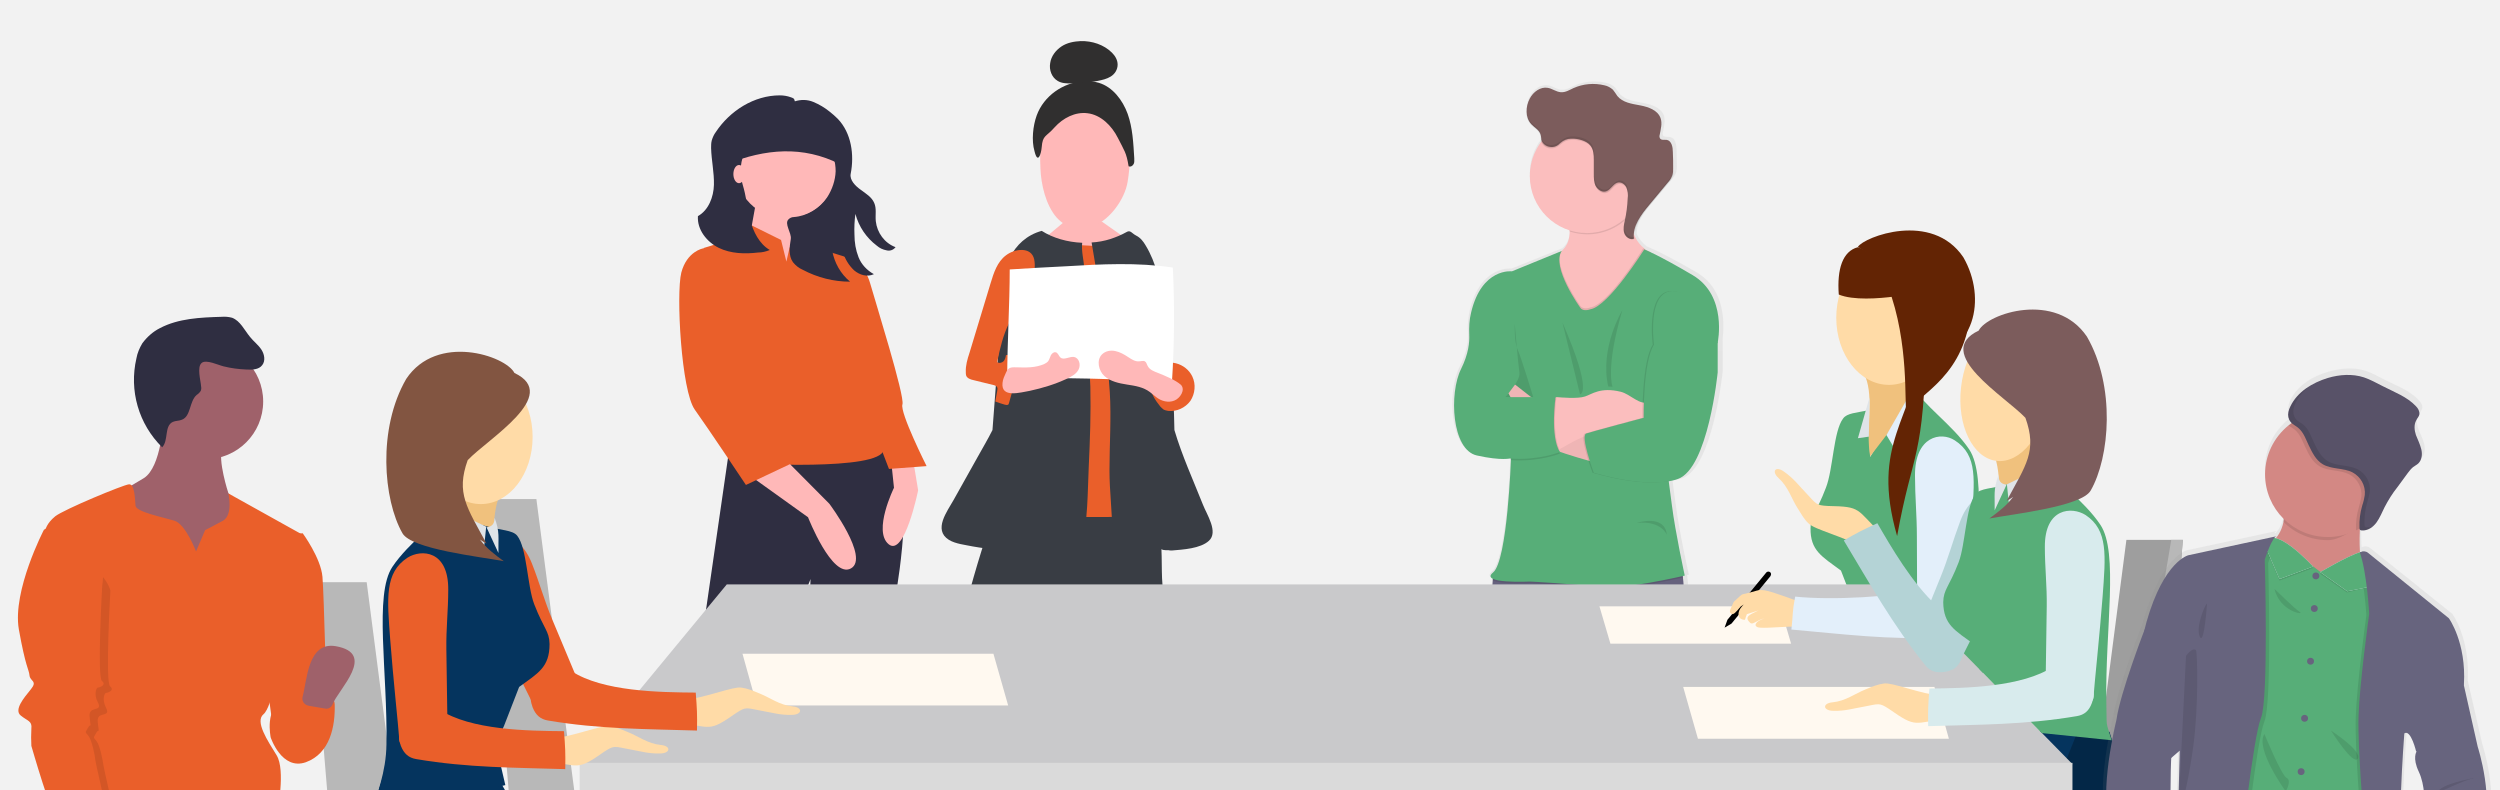 <?xml version="1.0" encoding="utf-8"?>
<!-- Generator: Adobe Illustrator 22.1.0, SVG Export Plug-In . SVG Version: 6.00 Build 0)  -->
<svg version="1.1" id="Слой_1" xmlns="http://www.w3.org/2000/svg" xmlns:xlink="http://www.w3.org/1999/xlink" x="0px" y="0px"
	 viewBox="0 0 797 252" style="enable-background:new 0 0 797 252;" xml:space="preserve">
<style type="text/css">
	.st0{fill:#F2F2F2;}
	.st1{clip-path:url(#SVGID_2_);}
	.st2{fill-rule:evenodd;clip-rule:evenodd;fill:#C6DEF2;}
	.st3{fill:url(#SVGID_3_);}
	.st4{fill:#65617D;}
	.st5{fill:#A27772;}
	.st6{opacity:0.1;enable-background:new    ;}
	.st7{fill:#FBBEBE;}
	.st8{fill:#57AE78;}
	.st9{opacity:5.000000e-02;enable-background:new    ;}
	.st10{fill:#7C5C5C;}
	.st11{opacity:0.1;}
	.st12{fill:#FFB8B8;}
	.st13{fill:#EA5F2A;}
	.st14{fill:#393D44;}
	.st15{fill:#302F2F;}
	.st16{fill:#FFFFFF;}
	.st17{fill:#3F3E3E;}
	.st18{fill:#2F2E41;}
	.st19{fill-rule:evenodd;clip-rule:evenodd;fill:#B8B8B8;}
	.st20{fill-rule:evenodd;clip-rule:evenodd;fill:#9E9E9E;}
	.st21{fill-rule:evenodd;clip-rule:evenodd;fill:#EA5F2A;}
	.st22{fill-rule:evenodd;clip-rule:evenodd;fill:#F0C17D;}
	.st23{fill-rule:evenodd;clip-rule:evenodd;fill:#032747;}
	.st24{fill-rule:evenodd;clip-rule:evenodd;fill:#FFDBA7;}
	.st25{fill-rule:evenodd;clip-rule:evenodd;fill:#05345E;}
	.st26{fill-rule:evenodd;clip-rule:evenodd;fill:#DFE4E8;}
	.st27{fill-rule:evenodd;clip-rule:evenodd;fill:#825541;}
	.st28{fill-rule:evenodd;clip-rule:evenodd;fill:#44515C;}
	.st29{fill-rule:evenodd;clip-rule:evenodd;fill:#5E6C78;}
	.st30{fill-rule:evenodd;clip-rule:evenodd;fill:#57AE78;}
	.st31{fill-rule:evenodd;clip-rule:evenodd;fill:#C9C9CB;}
	.st32{fill-rule:evenodd;clip-rule:evenodd;fill:#DADADA;}
	.st33{fill-rule:evenodd;clip-rule:evenodd;fill:#E3EFFA;}
	.st34{fill-rule:evenodd;clip-rule:evenodd;fill:#FFF9F0;}
	.st35{fill-rule:evenodd;clip-rule:evenodd;}
	.st36{fill-rule:evenodd;clip-rule:evenodd;fill:#B4D3D6;}
	.st37{fill-rule:evenodd;clip-rule:evenodd;fill:#7C5C5C;}
	.st38{fill-rule:evenodd;clip-rule:evenodd;fill:#D8EBED;}
	.st39{fill:#9F616A;}
	.st40{fill:url(#SVGID_4_);}
	.st41{fill:#D38884;}
	.st42{fill:#444053;}
	.st43{fill:#B07473;}
	.st44{fill:#67647E;}
	.st45{fill:#585268;}
	.st46{fill:#E1E7EF;}
	.st47{fill-rule:evenodd;clip-rule:evenodd;fill:#632404;}
</style>
<rect class="st0" width="797" height="252"/>
<g>
	<defs>
		<rect id="SVGID_1_" width="797" height="252"/>
	</defs>
	<clipPath id="SVGID_2_">
		<use xlink:href="#SVGID_1_"  style="overflow:visible;"/>
	</clipPath>
	<g class="st1">
		<polygon class="st2" points="586,153.8 586.9,154.6 592,165 612.5,162.9 609.8,148.7 		"/>
		<g>
			<g>
				
					<linearGradient id="SVGID_3_" gradientUnits="userSpaceOnUse" x1="524.269" y1="-110.321" x2="524.269" y2="208.075" gradientTransform="matrix(1 0 0 -1 -31.16 233.86)">
					<stop  offset="0" style="stop-color:#808080;stop-opacity:0.25"/>
					<stop  offset="0.54" style="stop-color:#808080;stop-opacity:0.12"/>
					<stop  offset="1" style="stop-color:#808080;stop-opacity:0.1"/>
				</linearGradient>
				<path class="st3" d="M540.7,86.7c-11.5-6.6-15.8-8.2-15.8-8.2l-0.2-0.2c-1.2-1-2.2-2.2-2.9-3.7c0-0.3,0-0.5,0-0.8
					c0,0,0,0.1,0,0.1c0.2-3.5,2.7-6.7,5-9.4l6-7.1c0.7-0.7,1.2-1.5,1.6-2.5c0.1-0.5,0.2-1,0.2-1.5c0-0.2,0-0.4,0-0.6
					c0-1.8-0.1-3.5-0.1-5.3c-0.1-1.5-0.4-3.5-2-3.8c-0.8-0.2-1.9,0.1-2.3-0.5c-0.1-0.3-0.2-0.6-0.1-0.9c0,0,0,0.1,0,0.1v-0.1
					c0.3-1.2,0.5-2.4,0.6-3.6c0-0.6-0.1-1.2-0.2-1.8c-0.9-2.6-4-3.6-6.7-4.1c-2.7-0.5-5.8-0.9-7.5-3c-0.5-0.7-1-1.4-1.5-2
					c-0.8-0.7-1.7-1.2-2.8-1.4c-3.4-0.8-6.9-0.5-10.1,0.9c-1.3,0.6-2.6,1.4-4.1,1.3c-1.4-0.1-2.8-1.1-4.2-1.4
					c-2.4-0.4-4.7,1.3-5.8,3.4c-0.7,1.2-1.1,2.6-1.1,4v0.2l0,0c0,1.5,0.5,3,1.5,4.1c1,1.1,2.6,1.8,3,3.2c0.2,0.6,0.1,1.2,0.3,1.8
					c0,0.1,0,0.1,0.1,0.2l-0.1,0.1c-2.5,3.1-3.8,7-3.8,11c0.1,8,5.3,15,12.9,17.3c0,0.2,0,0.4,0,0.5c0,2.2-0.6,4.4-2.5,6.1
					l-16.2,6.5c0,0-9.8-1.2-13.3,13.2c-0.6,2.4-0.8,4.8-0.6,7.3c0.1,2.2-0.2,6-2.7,10.9c-4,7.9-3.1,25.9,5.1,27.7
					c7.8,1.7,10.8,1,11.1,0.9v0.3c-0.1,3.4-1.4,32.6-5.8,36.2c-1.2,1-1,1.6,0,2.1c0,0,0,0.2,0,0.5c-0.1,2.2-0.8,10.3-3.8,14.9
					c-3.5,5.4-3.1,36.3-3.1,36.3l-2.4,18.2c0,0,1.5,11.3,0,13.2c-1.3,1.8-3,43.4-3.4,52.5h-0.2c-1.5,0.1-2.8,0.9-3.5,2.2
					c-1.9,3.1-8.6,8.9-8.6,8.9c-1.5,2.1-6.8,4.1-9.7,5c-0.4,0.1-0.7,0.3-1.1,0.5c-1.1,0.6-1.9,1.5-2.4,2.6c-0.4,0.7-0.5,1.4-0.3,2.2
					c0.7,1.8,15.9,3,19.7,1.2c3-1.4,15-3.3,19.9-4c1.9-0.2,3.3-1.7,3.5-3.5c0.1-0.6-0.1-1.3-0.5-1.8l0,0c-0.9-1.2-1.4-4.4-1.6-6.5
					c0.4-0.2,0.8-0.4,1.1-0.7c-0.4-6.5,0.5-13,2.7-19.1c3.7-9.7,4.7-27.5,3.8-39.2c0,0,11.1-47.9,19.9-52.4l0,0
					c0.1,0.2,4.4,5.6,4.9,22.5c0.5,17.2,6.8,28.4,6.8,28.4s-2.7,29.1,0,40.1l-3.6,17.2c-0.3-0.2-0.4-0.4-0.4-0.4s0.1,0.5,0.3,1.2
					l-0.1,0.4l0.2,0c0.4,2.2,1,5.9,0.8,8.1c-0.1,1.3-0.5,3-0.7,4.7c-0.4,2.6-0.5,5.2,0.9,5.8c2.3,0.9,15.7,2.2,18-0.8
					c1-1.2,1.3-2.9,0.7-4.4c-0.2-0.4-0.4-0.8-0.7-1.1c0,0-3.6-5.8-2.6-9.9c0.2-0.8,0-1.7-0.4-2.4c0.2-2,1-11.3,3.1-19.3
					c2.3-8.6,7.1-27.5,3.6-39.9l0,0c-0.1-0.5-0.3-1-0.5-1.4c-2-6.8-2.7-13.9-2-20.9c-1.3-6-1.3-12.2,0-18.2
					c2.2-10,3.7-19.8,3.7-19.8s1.2-13.2,0.2-21.3c0-0.2,0-0.3-0.1-0.5l0.6-0.1c0,0-3.1-13.8-4.2-22.5c-0.3-2.1-0.6-4.7-1-7.5
					c1-0.2,2-0.4,3-0.7c9.9-3.4,13-34.1,13-34.1v-9.8C548.9,108.3,552.2,93.3,540.7,86.7z M467.3,324.1c-0.3-0.2-0.5-0.3-0.5-0.3
					l0,0L467.3,324.1z"/>
				<path class="st4" d="M534.8,264.1c4.3,12.3-0.7,32.3-3,41.2c-2.3,8.9-3,19.6-3,19.6c-9.1,1.4-15.7-0.4-15.7-0.4l3.7-18.4
					c-2.7-10.9,0-39.9,0-39.9s-6.1-11.2-6.6-28.3c-0.5-16.8-4.7-22.3-4.8-22.4l0,0c-8.6,4.5-19.4,52.2-19.4,52.2
					c0.9,11.6-0.2,29.4-3.7,39c-2.2,6.1-3.1,12.6-2.7,19.1c-1.2,1.1-3,1.2-4.9,0.9c-5.1-0.8-11.2-5.2-11.2-5.2s2-52,3.4-54
					c1.4-2,0-13.2,0-13.2l2.3-18.2c0,0-0.4-30.8,3-36.2c2.9-4.6,3.6-12.7,3.7-14.9c0-0.3,0-0.5,0-0.5l5.2-6.2c0,0,49.9-3.7,53.6,0
					c0.9,0.9,1.5,3,1.8,5.6c1,8.1-0.2,21.3-0.2,21.3s-1.5,9.8-3.6,19.8c-1.3,6-1.3,12.2,0,18.2C532.1,250.3,532.8,257.4,534.8,264.1
					z"/>
				<path class="st5" d="M531.6,342.3c-2.2,2.9-15.3,1.7-17.6,0.8c-1.4-0.5-1.3-3.1-0.9-5.8c0.2-1.7,0.6-3.4,0.7-4.6
					c0.4-3.2-1.1-9.7-1.1-9.7s2.9,3.1,3.6,0c0.3-1.4,1.4-2.1,2.5-2.4c1.5-0.5,3.2-0.4,4.6,0.3c2.3,1,6.2,3.1,5.5,6
					c-1,4.1,2.5,9.9,2.5,9.9c0.3,0.3,0.5,0.7,0.7,1.1C532.9,339.3,532.7,341,531.6,342.3z"/>
				<path class="st6" d="M531.6,342.3c-2.2,2.9-15.3,1.7-17.6,0.8c-1.4-0.5-1.3-3.1-0.9-5.8c1.4,0.7,3.8,1.2,7.8,0.8
					c0.9-0.1,1.9-0.1,2.8-0.1c2.8,0.1,5.7,0.1,8.5-0.2C532.9,339.3,532.7,341,531.6,342.3z"/>
				<path class="st6" d="M485.9,267.7c0.9,11.6-0.2,29.4-3.7,39c-2.2,6.1-3.1,12.6-2.7,19.1c-1.2,1.1-3,1.2-4.9,0.9
					c1.1-7.5,5.7-39.9,8.6-65.5c3.3-29.1,19-49.2,19-49.2l3.1,3.4C496.8,219.9,485.9,267.7,485.9,267.7z"/>
				<path class="st7" d="M526.3,80.4l-2.2,10.7L513.5,109l-13.1-5.6c0,0-17.9-18.7-6.6-21.4c1.3-0.3,2.6-0.9,3.7-1.7
					c2.2-1.7,2.9-4.1,2.9-6.4c-0.1-2.6-0.7-5.3-1.8-7.7l23-7.2c-0.9,3-1.5,6.1-1.6,9.3c-0.2,6.3,2.2,9.3,4.1,10.8
					C524.6,79.7,525.4,80.2,526.3,80.4z"/>
				<path class="st6" d="M521.5,59c-0.9,3-1.5,6.1-1.6,9.3c-0.4,0.5-0.9,1-1.3,1.4c-4.8,4.6-11.8,6.2-18.2,4.1
					c-0.1-2.7-0.7-5.3-1.8-7.7L521.5,59z"/>
				<path class="st7" d="M524.1,56.1c0,10-8.1,18.2-18.2,18.2c-10,0-18.2-8.1-18.2-18.2c0-10,8.1-18.2,18.2-18.2c0,0,0,0,0,0
					c10,0,18.1,8,18.2,18C524.1,56,524.1,56,524.1,56.1z"/>
				<path class="st6" d="M526.3,80.4l-2.2,10.7L513.5,109l-13.1-5.6c0,0-17.9-18.7-6.6-21.4c1.3-0.3,2.6-0.9,3.7-1.7
					c-2,5.6,6.3,17.2,6.3,17.2c1,1.4,3.2,0.5,3.2,0.5c5.4-0.8,15.3-16.3,16.9-18.9C524.6,79.7,525.4,80.2,526.3,80.4z"/>
				<path class="st6" d="M536.6,184.1c-3.2,0.7-20.7,4.6-27.3,3.6c-7.3-1.1-21.5-1.8-21.5-1.8s-9,0.5-11.8-0.8c0-0.3,0-0.5,0-0.5
					l5.2-6.2c0,0,49.9-3.7,53.6,0C535.7,179.3,536.3,181.4,536.6,184.1z"/>
				<path class="st8" d="M503.8,98.1c0,0-9.4-13-5.9-18.1L482,86.5c0,0-9.6-1.2-13,13.1c-0.6,2.4-0.7,4.8-0.6,7.2
					c0.1,2.2-0.2,6-2.6,10.8c-3.9,7.8-3,25.8,5,27.6c8,1.8,10.9,0.9,10.9,0.9s-1.1,32.6-5.7,36.4c-4.6,3.7,11.8,2.9,11.8,2.9
					s14.2,0.7,21.5,1.8c7.3,1.1,27.8-3.7,27.8-3.7s-3-13.7-4.1-22.4c-1.1-8.7-3.6-27.3-3.6-27.3l18.2-24.6c0,0,3.2-14.9-8-21.5
					s-15.4-8.2-15.4-8.2S512.8,97.7,507,98.6C507,98.6,504.7,99.5,503.8,98.1z"/>
				<path class="st6" d="M482.9,103.2c0,0-0.2,5.9,0.9,8.2c1.1,2.3,5,15.2,5,15.2h-8.9c0,0,4.8-5.2,4.5-7.7
					C484,116.4,482.9,103.2,482.9,103.2z"/>
				<path class="st7" d="M509.3,147.6c0,0-19.7-4.8-21.5-8.9s-6.9-13.3-6.9-13.3l2.1-2.8l9.6,7.5c0,0,11.4,9.1,16.8,10
					C514.7,141,509.3,147.6,509.3,147.6z"/>
				<path class="st9" d="M509.3,147.6c0,0-19.7-4.8-21.5-8.9s-6.9-13.3-6.9-13.3l2.1-2.8l9.6,7.5c0,0,11.4,9.1,16.8,10
					C514.7,141,509.3,147.6,509.3,147.6z"/>
				<path class="st7" d="M526.3,124.4v10.7h-1.7c-8.5,0-16.8,2.2-24.2,6.3l-3.2,1.8l-0.9,0.5l-5.5-12.5l5.2-4.6h0.3
					c1.3,0.1,6.7,0.6,9-0.2c2.2-0.7,4.9-3.1,11.4-1.5c3.2,0.8,5.9,4.4,9,3.3L526.3,124.4z"/>
				<path class="st6" d="M543.5,105l3.6,4v9.7c0,0-3,30.6-12.6,34c-9.6,3.4-26.8-2-26.8-2s-4.4-11.8-2.4-12.5c2.1-0.7,18.3-5,18.3-5
					s-0.2-18,3.3-23.3c0,0-2.3-16.7,5.7-17.1C540.6,92.5,543.5,105,543.5,105z"/>
				<path class="st8" d="M544,105l3.6,4v9.7c0,0-3,30.6-12.7,34c-9.6,3.4-26.8-2-26.8-2s-4.4-11.8-2.4-12.5c2.1-0.7,18.3-5,18.3-5
					s-0.2-18,3.3-23.3c0,0-2.3-16.7,5.7-17.1C541.2,92.5,544,105,544,105z"/>
				<path class="st6" d="M519.1,63.8c0.2-1.2,0-2.4-0.4-3.5c-0.5-1.1-1.7-1.9-2.8-1.6c-1.5,0.4-2.2,2.3-3.7,2.8
					c-1.3,0.4-2.6-0.5-3.3-1.7c-0.6-1.2-0.6-2.6-0.6-3.9c0-1.5,0-3,0-4.5c0-1.6-0.1-3.4-1.1-4.6c-1.2-1.6-4.2-2.3-6.1-2.2
					c-1.3,0-2.5,0.5-3.5,1.4c-1,0.9-2.2,1.5-3.7,1.3c-1.2-0.2-2.2-1-2.6-2.2v-0.1c6-8,17.4-9.6,25.4-3.6c8,6,9.6,17.4,3.6,25.4
					c-0.6,0.8-1.3,1.6-2,2.3C518.8,67.4,519,65.6,519.1,63.8z"/>
				<path class="st10" d="M494,46.8c-1.2-0.2-2.2-1-2.6-2.2c-0.1-0.6-0.1-1.2-0.3-1.8c-0.4-1.4-1.9-2.1-2.9-3.2
					c-2-2.1-1.9-5.6-0.5-8.2c1.1-2.1,3.4-3.8,5.7-3.4c1.4,0.2,2.7,1.3,4.2,1.4s2.7-0.7,4-1.3c3.1-1.4,6.6-1.7,9.9-0.9
					c1,0.2,1.9,0.7,2.7,1.4c0.5,0.7,1,1.3,1.4,2c1.7,2.1,4.6,2.5,7.3,3c2.6,0.5,5.6,1.5,6.5,4.1c0.6,1.7,0,3.5-0.3,5.3
					c-0.1,0.4-0.1,0.7,0.1,1.1c0.4,0.7,1.5,0.4,2.2,0.5c1.5,0.3,1.9,2.3,1.9,3.8c0.1,1.8,0.1,3.5,0.1,5.3c0,0.7,0,1.3-0.2,2
					c-0.3,0.9-0.8,1.8-1.5,2.5l-5.9,7.1c-2.6,3.1-5.4,6.8-4.9,10.8c-1.2,0.5-2.7-0.5-3.1-1.8s-0.1-2.7,0.2-4c0.5-2.3,0.8-4.6,0.9-7
					c0.2-1.2,0-2.4-0.4-3.5c-0.5-1.1-1.7-1.9-2.8-1.6c-1.5,0.4-2.2,2.3-3.7,2.8c-1.3,0.4-2.6-0.5-3.3-1.7c-0.6-1.2-0.6-2.6-0.6-3.9
					V51c0-1.6-0.1-3.4-1.1-4.6c-1.2-1.6-4.2-2.3-6.1-2.2c-1.3,0-2.5,0.5-3.5,1.4C496.7,46.4,495.5,47.1,494,46.8z"/>
				<path class="st6" d="M498.1,102.8l5.6,22.9C503.7,125.7,508.1,125.7,498.1,102.8z"/>
				<path class="st6" d="M517.2,98.9c0,0-7.3,12-4.5,24.3l1.4,0.1C514.1,123.4,511.7,117.6,517.2,98.9z"/>
				<path class="st6" d="M521.8,166.7c0,0,9-3,9.6,3.9C531.5,170.6,529.8,165.9,521.8,166.7z"/>
				<path class="st6" d="M495.9,127.1c0,0-1.8,12.5,1.4,17.5c0,0-6.5,2.7-15.7,2.1l-1.1-19.6L495.9,127.1z"/>
				<path class="st6" d="M497.1,143.2l-0.9,0.5l-5.5-12.5l5.2-4.6h0.3l0,0C496.1,127.2,494.7,137.9,497.1,143.2z"/>
				<path class="st8" d="M495.9,126.6c0,0-1.8,12.5,1.4,17.5c0,0-6.5,2.7-15.7,2.1l-6.2-19.6L495.9,126.6z"/>
				<path class="st5" d="M480.5,334.7c-0.2,1.8-1.6,3.3-3.5,3.5c-4.8,0.7-16.5,2.6-19.4,4c-3.7,1.8-18.5,0.5-19.2-1.2
					c-0.2-0.7-0.1-1.5,0.3-2.2c0.5-1.1,1.3-2,2.4-2.6c0.3-0.2,0.7-0.4,1.1-0.5c2.8-0.9,8-2.9,9.5-5c0,0,6.6-5.7,8.4-8.8
					c0.7-1.2,2-2,3.4-2.1c1.6-0.1,3.3,0.7,4,4.1c0,0,8.5,4.9,10.8,0.6c0,0,0.4,6.6,1.8,8.4l0,0C480.4,333.4,480.6,334,480.5,334.7z"
					/>
				<path class="st6" d="M480.5,334.7c-0.2,1.8-1.6,3.3-3.5,3.5c-4.8,0.7-16.5,2.6-19.4,4c-3.7,1.8-18.5,0.5-19.2-1.2
					c-0.2-0.7-0.1-1.5,0.3-2.2c0.5-1.1,1.3-2,2.4-2.6c2.4,1.6,7.8,3.2,19.5,1.3c11.2-1.8,16.8-3.5,19.5-4.6l0,0
					C480.4,333.4,480.6,334,480.5,334.7z"/>
				<g class="st11">
					<path d="M529.1,43.3L529.1,43.3c0.3-1.4,0.6-2.8,0.5-4.1c-0.1,1.1-0.3,2.2-0.5,3.3C529.1,42.7,529.1,43,529.1,43.3z"/>
					<path d="M518.7,60c0.3,0.6,0.4,1.3,0.4,2c0.1-1-0.1-1.9-0.4-2.8c-0.5-1.1-1.7-1.9-2.8-1.6c-1.5,0.4-2.2,2.3-3.7,2.8
						c-1.3,0.4-2.6-0.5-3.3-1.7c-0.6-1.2-0.6-2.6-0.6-3.9c0-1.5,0-3,0-4.5c0-1.6-0.1-3.4-1.1-4.6c-1.2-1.6-4.2-2.3-6.1-2.2
						c-1.3,0-2.5,0.5-3.5,1.4c-1,0.9-2.2,1.5-3.7,1.3c-1.2-0.2-2.2-1-2.6-2.2c-0.1-0.6-0.1-1.2-0.3-1.8c-0.4-1.4-1.9-2.1-2.9-3.2
						c-0.9-1-1.5-2.4-1.5-3.8c-0.1,1.7,0.4,3.3,1.5,4.6c1,1.1,2.5,1.8,2.9,3.2c0.2,0.5,0.1,1.2,0.3,1.8c0.4,1.2,1.4,2,2.6,2.2
						c1.4,0.2,2.6-0.4,3.7-1.3c0.9-0.9,2.2-1.4,3.5-1.4c2-0.1,4.9,0.6,6.1,2.2c1,1.3,1,3,1.1,4.6c0,1.5,0,3,0,4.5
						c0,1.3,0,2.7,0.6,3.9s2,2.1,3.3,1.7c1.5-0.5,2.2-2.5,3.7-2.8C517.1,58.1,518.2,58.9,518.7,60z"/>
					<path d="M533.4,55.1c-0.3,0.9-0.8,1.7-1.5,2.4l-5.9,7.1c-2.5,3-5.1,6.4-4.9,10.2c0.2-3.5,2.6-6.7,4.9-9.4l5.9-7.1
						c0.7-0.7,1.2-1.5,1.5-2.4c0.1-0.6,0.2-1.3,0.2-2C533.5,54.3,533.5,54.7,533.4,55.1z"/>
					<path d="M518,73.6c-0.1-0.3-0.2-0.6-0.2-1c0,0.6,0,1.2,0.2,1.8c0.4,1.3,1.9,2.4,3.1,1.8c0-0.3-0.1-0.5-0.1-0.8
						C519.8,75.9,518.4,74.9,518,73.6z"/>
				</g>
				<path class="st6" d="M458.8,323.5c0,0,1.9,3.3,8.6,0.4"/>
				<path class="st6" d="M515.9,324.3c0,0,5.8,6.9,13.2,2.2"/>
				<path class="st6" d="M532.8,243.3c0,0-4.1,2.6-4.2,4c-0.1,1.5,2.1-1.1,2.1-1.1L532.8,243.3z"/>
				<path class="st6" d="M534.4,263c-1.4,1.2-3.2,1.9-5.1,2c-3.1,0.1-2.8,4.1-0.8,2.9C530.6,266.7,534.4,263,534.4,263z"/>
				<path class="st6" d="M535.2,265.6c0,0-2,9.7-3.6,7.8"/>
			</g>
			<g>
				<polygon class="st12" points="331.6,77.1 339.4,70.6 351.2,70.6 364.2,79.7 330.3,79.7 				"/>
				<g>
					<g>
						<path class="st12" d="M316.1,253.6c1-22.2-1.1-44.8-0.9-67.1c-0.7-7.7,0.4-15.6,3.1-22.9c0.2-0.5,0.4-0.9,0.7-1.3
							c1-1.1,2.8-0.5,4.2,0.1c13.3,5.5,27.7-6.2,41-3.5c2.4,3.6,3.1,8.1,3.7,12.4c1,7,2,13.9,2.3,20.9c0,0,0,0,0,0l0,0
							c0.1,1.5,0.1,3,0.1,4.5c-0.2,8.7-1.9,17.3-3.2,25.9c-0.9,5.6-1.6,11.3-1.7,16.9c-0.1,4.7,0.6,8.9-0.4,13.5
							c-2.6,11.2-2.6,23.4-3.7,34.9c-1.2,12.3-2.3,24.5-3.3,36.8c0,0.5-0.1,1.9-0.1,2.4c-0.6,0.2-7.6,2.4-7.6,0
							c-0.8-23.8,1-48.7,0.2-72.6c-0.3-10-5.7-20.2-8.2-29.8c-1,0.1-7.3-0.5-8.4-0.4c-5.8,31.6-8.3,63.3-14,94.9
							c-0.5,2.8-0.6,6.1-2.4,7.9c-1.8,1.8-3.8,1.5-4.4-1.3C314.8,301.8,315,277.7,316.1,253.6z"/>
					</g>
					<g>
						<path class="st13" d="M337.8,77.9c-1.9,0-4,0.3-5.5,1.5c-1.5,1.2-2.2,3.1-2.6,5c-1,4-1.1,8.2-1,12.4
							c0.2,11.3,1.6,22.5,1.3,33.8c-0.2,8.9-1.5,17.7-3.4,26.4c-0.4,1.7-0.8,3.6,0,5.2c1.1,2.2,3.8,2.9,6.1,3.3
							c7.2,1.2,14.5,1.8,21.8,1.7c1.9,0,3.9-0.1,5.6-0.9c1.9-0.9,3.3-2.6,3.9-4.6c0.5-1.7,0.3-3.6,0.1-5.3c-2.1-18.9-2.8-38-2.2-57
							c0.1-2.8,0.2-5.7-0.6-8.5c-0.6-2-1.8-3.9-1.9-6c-0.2-1.8,0.8-4.5-0.5-6c-1.3-1.5-3.7-0.7-5.4-0.5
							C348.1,78.7,342.9,77.8,337.8,77.9z"/>
					</g>
					<g>
						<path class="st14" d="M375.1,223.8c0.9,5.8,1.9,11.9,0.1,17.5c-0.1,0.3-0.2,0.7-0.5,0.9c-0.3,0.3-0.7,0.3-1.1,0.4
							c-18.1,3.4-36.8,4.2-55.1,2.4c-5.9-0.6-12.1-1.6-16.6-5.5c-0.4-0.4-0.9-0.8-1.1-1.3c-0.2-0.6-0.2-1.2-0.2-1.8
							c1.6-23.7,7.6-46.9,15.1-69.5c0.2-0.6,0.5-1.3,1-1.7c0.5-0.3,1.1-0.3,1.7-0.3c12.7,0,25.4-0.1,38.1-0.1c4,0,11.7-1.4,12.9,3.5
							c1.4,5.6,0.7,12.4,1.2,18.2C371.7,199,373.2,211.4,375.1,223.8z"/>
					</g>
					<g>
						<path class="st12" d="M347.1,72.6c-1.4,0.4-2.9,0.4-4.3,0.2c-2.4-0.4-4.3-1.7-5.9-3.4c-3.6-4.1-5-10.8-5.2-15.5
							c-0.3-6.5,0-13.3,2.7-19.3c2.1-4.6,6-7.4,11.2-7.6c1.1,0,2.1,0.1,3.2,0.3c12.5,2.7,12.3,20.8,10.7,30.6
							C358.6,63.6,353.4,71,347.1,72.6z"/>
					</g>
					<g>
						<g>
							<g>
								<path class="st15" d="M330.5,36.8c2.3-6.3,8.5-10.5,14.9-10.9c1.6-0.1,3.3,0,4.9,0.5c4.4,1.3,7.6,5.5,9.2,9.9
									c1.6,4.5,1.8,9.3,2.1,14.1c0,0.7,0.1,1.4-0.2,1.9c-0.3,0.6-1,1-1.6,0.7c-0.7-4.4-1.4-5-3.4-9c-2-4-5.5-7.4-9.7-7.9
									c-3.9-0.5-7.8,1.5-10.5,4.5c-2.7,3.1-3.8,2.4-4.1,6.3c-0.2,2.4-1.3,5.5-2.3,1.3C328.8,44.8,329.3,40.1,330.5,36.8z"/>
							</g>
						</g>
						<g>
							<path class="st15" d="M337.2,25.8c1.3,0.8,2.9,0.8,4.4,0.8c2.8,0,5.6-0.3,8.3-0.8c1.5-0.3,2.9-0.6,4.2-1.4
								c1.3-0.8,2.2-2.2,2.2-3.8c0-1.5-0.8-2.8-1.8-3.8c-2.6-2.6-6.4-3.8-10-3.7c-2.1,0.1-4.3,0.5-6.1,1.7c-1.8,1.2-3.3,3.1-3.6,5.3
								C334.4,22.3,335.3,24.7,337.2,25.8z"/>
						</g>
					</g>
					<g>
						<path class="st14" d="M383.5,160.9c-3.1-7.8-6.7-15.7-9.1-23.8c-0.2-13.5-1.4-27-3.5-40.4c-1-6.3-2.2-12.8-5.7-18.5
							c-0.7-1.2-1.6-2.4-3-3.1c-1.4-0.7-1.8-1.9-3.1-1.1c-1.6,0.9-3.3,1.6-5.1,2.2c-1.9,0.6-4,1-6,1.1c1.2,7.6,2.8,15.1,3.5,22.7
							c0.7,8.4,1.8,16.7,2.3,25c0.5,8.3-0.1,16.7-0.1,25c0,6.7,0.9,13.4,0.9,20.1c0,0.9,0.1,2.1-0.2,3.2c-0.1,0.6-0.2,1.2-0.4,1.7
							c5-0.2,10-0.4,15-0.8c0.6,0.7,1.5,1.2,2.6,1.2c0.3,0,0.6,0,0.9,0c0.3,0.1,0.7,0.1,1.1,0.1c3.5-0.3,9.1-0.6,11.8-3.1
							C388.5,169.6,384.7,164,383.5,160.9z"/>
					</g>
					<g>
						<path class="st14" d="M347.1,148.6c0.4-8.5,0.7-17,0.5-25.4c-0.3-8.5-1.5-17-1.8-25.5c-0.1-4,0.2-8-0.1-12
							c-0.2-2.8-1-5.6-0.7-8.3c-4.7-0.2-9.3-1.5-12.9-3.8c-4.8,1.3-8.2,4.6-10,8.3c-1.8,3.7-2.1,7.7-2.4,11.6
							c-1.1,14.5-2.2,29.1-3.3,43.6c-1.5,3-3.3,6-4.9,8.9c-2.5,4.5-5,8.9-7.5,13.4c-2,3.6-6.6,9.5-1.5,12.7c2.1,1.3,5.2,1.6,7.6,2.1
							c2.7,0.5,5.4,0.8,8.1,1c0.6,0,1.1-0.1,1.5-0.3c0.9,0.2,1.8,0.2,2.7,0.3c7.5,0.3,15,0.4,22.6,0.3c-0.3-0.3-0.4-0.7-0.3-1.1
							C346.9,166.1,346.7,157,347.1,148.6z"/>
					</g>
					<g>
						<path class="st13" d="M380.1,120c1.2,2.5,0.9,5.5-0.6,7.8c-1.6,2.2-4.4,3.5-7.1,3.2c-0.5-0.1-1-0.2-1.4-0.4
							c-0.4-0.3-0.7-0.6-1.1-1c-1.6-2-3.1-4.2-3.2-6.8c-0.1-1.9,0.5-3.9,1.9-5.3C372.1,113.9,378.1,115.8,380.1,120z"/>
					</g>
					<g>
						<path class="st13" d="M309.1,112.4c2.2-7.4,4.5-14.7,6.7-22.1c1-3.3,2.1-6.8,4.9-8.9c2.7-2.1,8.1-2.9,9,1.3
							c0.9,4.3-1.6,9.5-3.7,13.1c-1.4,2.4-3,4.6-4.2,7c-2,3.9-3,8.3-3.9,12.6c0.5,0.5,1.5,0.3,2-0.2c0.5-0.5,0.7-1.3,0.8-2
							c1.7-0.2,3.4,0.1,5,0.8c-1.3,4.8-2.7,9.6-4,14.4c-0.1,0.2-0.1,0.5-0.3,0.6c-0.3,0.2-0.7,0.1-1.1,0c-1-0.3-2-0.6-3-1
							c0.2-1.1,0.4-2.2,0.6-3.3c0.1-0.5,0.2-1-0.1-1.4c-0.2-0.3-0.6-0.4-0.9-0.5c-2.2-0.5-4.3-1.1-6.5-1.6c-1-0.2-2.1-0.6-2.4-1.5
							c-0.1-0.3-0.1-0.7-0.1-1.1C307.8,116.6,308.4,114.5,309.1,112.4z"/>
					</g>
					<g>
						<path class="st16" d="M339.6,84.9c11.5-0.7,23-1.3,34.3,0.4c0.6,12.2,0.5,24.5-0.3,36.8c-17.2-1.6-35.2-1.6-52.5-1.6
							c0-11,0.8-23.6,0.8-34.6C327.9,85.5,333.8,85.2,339.6,84.9z"/>
					</g>
					<g>
						<path class="st12" d="M369.2,118.9c-1.3-0.5-2.7-1-3.3-2.2c-0.3-0.5-0.4-1.2-0.9-1.5c-0.6-0.3-1.3,0-1.9,0
							c-1.3,0.1-2.4-0.7-3.5-1.4c-1.2-0.8-2.6-1.6-4.1-1.9c-1.5-0.3-3.1,0-4.2,1.1c-1.8,1.8-1.1,5.2,0.8,6.9
							c1.9,1.7,4.6,2.3,7.2,2.7c2.6,0.4,5.2,0.8,7.3,2.4c0.7,0.5,1.3,1.1,2,1.6c1.6,1.3,3.9,1.9,5.8,1.1c1.8-0.7,3.6-3.4,2.1-5
							C374.7,121.1,371.4,119.8,369.2,118.9z"/>
					</g>
					<g>
						<path class="st12" d="M340.2,120.7c1.5-0.7,3-1.5,3.7-3s0.1-3.6-1.5-3.9c-1.5-0.2-3.2,1.1-4.3,0.2c-0.6-0.5-0.8-1.6-1.6-1.7
							c-0.6-0.1-1.2,0.4-1.5,1c-0.3,0.6-0.4,1.2-0.8,1.8c-0.3,0.4-0.8,0.7-1.2,0.9c-2.8,1.3-6,1.2-9.1,1.1c-0.8,0-1.8-0.1-2.4,0.5
							c-0.4,0.3-0.6,0.8-0.8,1.2c-0.5,1.1-1,2.1-1.1,3.3c-0.5,4.9,5.7,3,8.7,2.5C332.4,123.7,336.4,122.5,340.2,120.7z"/>
					</g>
				</g>
				<g>
					<path class="st17" d="M321.5,314.8c0.5,0,1,0.1,1.3,0.5c0.2,0.3,0.2,0.6,0.2,0.9c-0.1,2.2-0.3,4.3-0.7,6.4
						c-0.3,1.2-0.6,2.5,0,3.5c0.8,1.3,2.7,1.5,4.2,1.2c1.5-0.3,3.2-0.8,4.6-0.1c1.4,0.7,2.1,2.4,2.4,3.9c0.3,1.5,0.3,3.1,0.1,4.7
						c-4.5,0.3-9,0.5-13.5,0.4c-0.2,0-0.4,0-0.6-0.1c-0.2-0.2-0.2-0.4-0.2-0.7c0-1,0-2,0-2.9c-0.7-0.3-1.6-0.4-2.4-0.3
						c-0.4,1.3-0.4,2.6-0.1,3.9c-1.6,0.2-3.3,0.2-4.9,0c-0.3,0-0.7-0.1-0.9-0.3c-0.3-0.3-0.3-0.8-0.3-1.2c0.2-5.6,0.3-11.3,0.7-16.9
						c0.1-1.6,0.1-3,1.9-3.4C315.7,313.8,319.1,314.6,321.5,314.8z"/>
				</g>
				<g>
					<path class="st17" d="M359.3,314.2c0.7,0.1,1.6,0.2,2,1c0.4,0.6,0.4,1.5,0.4,2.4c0,1.9,0,3.9,0,5.8c0,1.4,0.1,3.1,1,3.9
						c1.2,1.1,3.1-0.4,4.3,0.8c0.7,0.7,0.8,2,0.9,3.2c0.1,1.6,0,3.6-1,4.3c-0.3,0.2-0.7,0.3-1.1,0.3c-2,0.2-4,0.4-6,0.5
						c-0.2,0-0.3,0-0.5-0.1c-0.6-0.4-0.2-1.5-0.3-2.3c-0.1-1.3-1.5-1.7-2.2-0.9c-0.7,0.8-0.9,2.3-0.6,3.5c-1.7,0.4-3.5,0.5-5.2,0.2
						c-0.4-0.1-0.8-0.2-1.1-0.6c-0.3-0.4-0.3-1.1-0.3-1.7c0-3.2,0.1-6.3,0.1-9.5c0-2.7-0.3-5.9,0.2-8.5
						C350.5,311.9,356.6,314,359.3,314.2z"/>
				</g>
			</g>
			<g>
				<g>
					<polygon class="st18" points="270,87.3 234.8,88.2 230,46.1 270,46.1 					"/>
					<path class="st18" d="M232.7,141.7l-12.9,89.2c0,0-11.1,31.7-12,47.2l-3.4,22.3l15.4,3.4l16.3-62.6l22.3-56.6l-2.6,65.2
						l-5.1,53.2l15.4,2.6l9.4-67.7l10.3-49.7c0,0,7.7-42.9-4.3-47.2L232.7,141.7z"/>
					<path class="st18" d="M218.8,294.9l-1.7,20.9c0,0,18.4,10.6,12.5,12.7s-14-0.6-15.6-1.1c-1.7-0.5-5-1.3-7.5-1.9
						c-2.3-0.5-4.1-2.5-4.2-4.9l0-0.1c-0.1-2.6,5.6-24.9,5.6-24.9L218.8,294.9z"/>
					<path class="st18" d="M263.4,295.4l1.4,20c0,0,20.9,7.8,15.5,10.9c-5.4,3.1-13.8,2.1-15.5,1.9c-3.2-0.3-11-0.5-11-0.5
						s-1.4,1.3-2.1-1.2c-0.6-2.5,0.8-24.8,0.8-24.8L263.4,295.4z"/>
					<circle class="st12" cx="250.7" cy="53.4" r="16.3"/>
					<polygon class="st12" points="241.3,62.9 237.9,81.7 252.4,88.6 255.9,64.6 					"/>
					<path class="st13" d="M250.7,83.4l-1.7-6.9l-10.3-5.1l-3.4,4.3l-11.1,3.4l12.9,68.6c0,0,43.7,2.6,44.6-4.3
						c0.9-6.9-8.6-25.7-8.6-25.7s2.6-9.4,1.7-14.6l-3.4-20.6l-13.7-4.3l-3.1-3.8l-2.9,4.6L250.7,83.4z"/>
					<path class="st18" d="M231.8,52.3c12.2-4.9,24.2-5.9,35.9,0v-9.8l0,0c0-3.5-2.9-6.4-6.4-6.4h-24.4l0,0c-2.8,0-5.1,2.3-5.1,5.1
						l0,0V52.3z"/>
					<path class="st12" d="M239.6,152l18,12.9c0,0,7.7,19.7,13.7,16.3c6-3.4-6.9-20.6-6.9-20.6L249.9,146L239.6,152z"/>
					<path class="st12" d="M291,146l1.7,10.3c0,0-4.3,21.4-9.4,17.2s1.7-18,1.7-18l-0.9-8.6L291,146z"/>
					<path class="st13" d="M226.7,80.9l-2.6-1.7c0,0-5.1,0.9-6.9,7.7c-1.7,6.9,0,37.7,4.3,43.7c4.3,6,16.3,24,16.3,24l16.3-7.7
						L237,127.2l-4.3-24.9L226.7,80.9z"/>
					<path class="st13" d="M264.5,84.3l6.9-1.7c0,0,4.3,1.7,6,7.7c1.7,6,11.1,36,10.3,38.6c-0.9,2.6,7.7,19.7,7.7,19.7l-12,0.9
						l-6.9-18l-6.9-18L264.5,84.3z"/>
					<path class="st18" d="M222.5,68.9c3.4-1.9,5-6.1,5.1-10c0.1-3.9-0.8-7.8-0.9-11.7c0-0.8,0-1.6,0.2-2.4c0.3-1,0.7-1.9,1.3-2.7
						c4.5-6.8,12.2-11.7,20.4-11.7c1.2,0,2.4,0.2,3.5,0.6c0.8,0.3,1.1,0.3,1.3,1.3c1.9-0.6,4-0.6,5.9,0.2c1.9,0.8,3.6,1.8,5.2,3.1
						c0.9,0.7,1.8,1.5,2.6,2.3c4.3,4.5,5.3,11.4,4.1,17.5c-0.4,2,1.5,3.9,3.2,5.1c1.6,1.2,3.5,2.3,4.3,4.2c0.8,1.8,0.3,3.8,0.5,5.8
						c0.4,3.7,2.8,7,6.3,8.3c-0.7,0.9-1.8,1.3-2.9,1c-1.1-0.2-2.2-0.7-3.1-1.5c-3.3-2.5-5.7-6-6.8-10.1c-0.3,2.2-0.4,4.4-0.3,6.6
						c0,2.5,0.4,4.9,1.3,7.2c0.9,2.3,2.7,4.2,4.9,5.4c-2.1,1-4.5,0.3-6.3-1.2c-1.7-1.6-3-3.7-3.6-6c-1.2-3.7-1.7-7.5-1.4-11.3
						c-2,3.3-2.7,7.2-2,11c0.7,3.9,2.7,7.4,5.7,9.9c-5.2,0-10.4-1.3-15.1-3.8c-1.2-0.5-2.3-1.4-3.1-2.4c-1.5-2.1-1.1-4.9-0.7-7.4
						c0.3-2-2.2-4.9-0.7-6.3c0.4-0.4,1-0.7,1.6-0.7c4.3-0.3,8.3-2.7,10.7-6.3c1.6-2.5,2.6-5.4,2.7-8.3c0-1.5-0.2-3-0.7-4.5
						c-2.5-8-11-12.5-18.9-10c-8,2.5-12.5,11-10,18.9c0.5,1.7,0.9,3.4,1.1,5.1c0.3,2,0.7,4,1.2,6c1.1,3.8,2.9,7.6,6.3,9.6
						c-1.2,0.5-2.5,0.8-3.7,0.8c-4.2,0.5-8.7,0.4-12.6-1.5C225.3,77.1,222.2,73.2,222.5,68.9z"/>
					<ellipse class="st12" cx="235.6" cy="55.5" rx="1.8" ry="2.9"/>
				</g>
			</g>
			<g>
				<polygon class="st19" points="154.5,159.1 171,159.1 185.2,268.4 163.6,269.5 				"/>
				<rect x="198.1" y="266.7" class="st20" width="9.8" height="72.6"/>
				<path class="st20" d="M170.6,252.1h64.7c4.2,0,7.6,3.4,7.6,7.6v2.2c0,4.2-3.4,7.6-7.6,7.6h-64.7c-4.2,0-7.6-3.4-7.6-7.6v-2.2
					C163.1,255.5,166.5,252.1,170.6,252.1z"/>
				<path class="st19" d="M186,333.6h33.9c2.2,0,4,1.8,4,4v1.2c0,2.2-1.8,4-4,4H186c-2.2,0-4-1.8-4-4v-1.2
					C182.1,335.4,183.9,333.6,186,333.6z"/>
			</g>
			<g>
				<path class="st21" d="M169.6,179.7c2.4,6.1,3.9,11.7,6.5,17.9l8,19.1l-9.2,12.7c-0.8-0.5-3.4-1.7-3.7-2.3
					c-1.9-4-7.5-15.1-12.8-25.8c-5.9-12-9.6-19.1-4.6-26.2C156.8,170.9,165,168.1,169.6,179.7z"/>
				<g>
					<path class="st22" d="M208.4,302.4c-6.1,21.2-17.2,54.2-16.9,63.1c0.3,9.2,21.6,12.9,20.9,20.1c-2,0.9-12.5,1.2-16.5,0.5
						c-5.3-0.9-7.9-3.2-12.4-3.4l-0.3,2.6l-7.8-0.4l0.3-5.2c0-9.9,4.1-12.3,4.8-17.1c2.1-13.6,2.7-33.8,2.7-48.3l14.8-25.9
						l15.8-12.7C214.7,281.3,211,293.4,208.4,302.4z"/>
					<path class="st23" d="M206.2,378.6c4,2,6.5,4.5,6.2,7.1c-2,0.9-12.5,1.2-16.5,0.5c-5.3-0.9-7.9-3.2-12.4-3.4l-0.3,2.6l-7.8-0.4
						l0.1-5.2c-0.2-3.4-0.3-5.6,1.3-8.9C180,376,198.5,380.6,206.2,378.6z"/>
				</g>
				<g>
					<polygon class="st19" points="98.8,185.6 116.9,185.6 132.4,305.2 108.8,306.4 					"/>
					<rect x="146.5" y="303.3" class="st20" width="10.7" height="79.4"/>
					<path class="st20" d="M116.5,287.4h70.8c4.6,0,8.3,3.7,8.3,8.3v2.4c0,4.6-3.7,8.3-8.3,8.3h-70.8c-4.6,0-8.3-3.7-8.3-8.3v-2.4
						C108.2,291.1,111.9,287.4,116.5,287.4z"/>
					<path class="st19" d="M133.4,376.6h37.1c2.4,0,4.3,2,4.3,4.3v1.3c0,2.4-2,4.3-4.3,4.3h-37.1c-2.4,0-4.3-2-4.3-4.3v-1.3
						C129,378.5,131,376.6,133.4,376.6z"/>
				</g>
				<g>
					<path class="st24" d="M212.4,302.4c-6.1,21.2-17.2,54.2-16.9,63.1c0.3,9.2,21.6,12.9,20.9,20.1c-2,0.9-12.5,1.2-16.5,0.5
						c-5.3-0.9-7.9-3.2-12.4-3.4l-0.3,2.6l-7.8-0.4l0.3-5.5c0-9.9,4.1-12,4.8-16.8c2.1-13.6,2.7-33.8,2.7-48.3l14.8-25.9l15.8-12.7
						C218.7,281.3,215,293.4,212.4,302.4z"/>
					<path class="st25" d="M210.2,378.6c4,2,6.5,4.5,6.2,7.1c-2,0.9-12.5,1.2-16.5,0.5c-5.3-0.9-7.9-3.2-12.4-3.4l-0.3,2.6l-7.8-0.4
						l0.1-5.2c-0.2-3.4-0.3-5.6,1.3-8.9C184,376,202.5,380.6,210.2,378.6z"/>
				</g>
				<path class="st25" d="M157.9,246.5l-35.6,0.5c-7.4,22.8-4.7,33.8,3.7,40c7.8,5.8,53.1,12.6,68.2,17.4
					c8.9-14.2,15.1-19.8,25.5-29.3c-19.2-9.9-37.3-16-57.5-21.1L157.9,246.5z"/>
				<path class="st23" d="M132.6,247.2l-10.3-0.2c-7.4,22.8-4.7,33.8,3.7,40c7.8,5.8,53.1,12.6,68.2,17.4c4-6.3,7.4-10.9,10.9-14.9
					c-30.9-15.2-56.1-24-66.3-26.5L132.6,247.2z"/>
				<path class="st22" d="M159.2,158c-2.7,7.1-1.8,16.3-0.6,24.5l-15.1-2.1l-0.6-25.1l-2.3-11.5l14,9.8L159.2,158z"/>
				<path class="st25" d="M165.5,219l-7.3,18.8l2.9,12.5l-43,9.7c2-6.6,5-13.8,5.1-22.7c0.4-23.1-4-47.8,1.9-56.6
					c5.2-7.8,14.7-14.1,18-20.2c4,4.5,8,6.2,11.7,7.2c4.7,1.4,8.6,1.2,10.1,3.1c3.1,3.9,3.2,16.1,5.4,21.8c3.1,8,4.8,8.5,4.9,12.7
					C175.2,212.8,171.5,214.6,165.5,219z"/>
				<path class="st26" d="M143,160.6l-3.3,4.1c4.5,5,9.2,7.8,14.4,12l0.9-8.8C150.5,165.8,146.5,163.9,143,160.6z"/>
				<path class="st26" d="M157.7,165.1c-0.1,1.4-0.4,2.8-2.6,3l3.8,8.2C158.8,171.3,159.4,169.8,157.7,165.1z"/>
				<path class="st21" d="M142.9,188c0,6.6-0.7,12.3-0.6,19l0.3,20.7l-14.6,9.8c-0.5-0.8-0.6-0.9-0.7-1.6c-0.3-4.4-2-20.1-2.9-32
					c-1-13.3-1.8-21.3,5.5-26.1C134.3,175,143,175.4,142.9,188z"/>
				<ellipse class="st24" cx="153.3" cy="139.3" rx="16.5" ry="21.4"/>
				<path class="st27" d="M164,118.9c-2.8-5.5-24.7-12.8-34.5,1.9c-9.2,15.9-7.3,38.5-1.2,49.2c2.9,5.1,24.9,7.5,32.3,8.9
					c-3-2.2-5.5-4.1-7.6-6.9c0.7,0.5,1.4,0.9,2.1,1.3c-6.2-11.5-9.8-16-6-26.6C155.5,139.9,179,126,164,118.9z"/>
			</g>
			<g>
				<polygon class="st20" points="695.9,172.1 677.9,172.1 662.4,291.5 686,292.7 				"/>
				<rect x="637.5" y="289.6" class="st20" width="10.7" height="79.4"/>
				<path class="st20" d="M678.2,273.7h-70.7c-4.6,0-8.3,3.7-8.3,8.3v2.4c0,4.6,3.7,8.3,8.3,8.3h70.7c4.6,0,8.3-3.7,8.3-8.3V282
					C686.5,277.5,682.8,273.7,678.2,273.7z"/>
				<path class="st19" d="M661.4,362.8h-37c-2.4,0-4.3,2-4.3,4.3v1.3c0,2.4,2,4.3,4.3,4.3h37c2.4,0,4.3-2,4.3-4.3v-1.3
					C665.8,364.8,663.8,362.8,661.4,362.8z"/>
				<polygon class="st19" points="695.9,172.1 692.2,172.1 671.9,292.5 686,292.7 				"/>
			</g>
			<g>
				<path class="st22" d="M533.9,265c6.1,21.5,17.4,54.9,17.1,64c-0.3,9.3-21.9,13.1-21.2,20.4c2,0.9,12.6,1.2,16.7,0.5
					c5.3-1,8-3.2,12.6-3.4l0.3,2.6l7.9-0.4l-0.3-5.3c0-10-4.2-12.5-4.9-17.3c-2.1-13.8-2.7-34.3-2.7-48.9l-15-26.3l-15.9-12.3
					C527.6,244.1,531.3,255.8,533.9,265z"/>
				<path class="st23" d="M536.1,342.2c-4.1,2-6.6,4.5-6.3,7.2c2,0.9,12.6,1.2,16.7,0.5c5.3-1,8-3.2,12.6-3.4l0.3,2.6l7.9-0.4
					l-0.1-5.3c0.2-3.5,0.3-5.7-1.3-9C562.7,339.5,544,344.2,536.1,342.2z"/>
			</g>
			<path class="st28" d="M533.9,265l15.5,67.3l12.9-2.8c-2.1-13.8-2.9-37.6-2.8-52.2l-14.4-29.3l-16.4-9.7c-0.7,1-0.6,2.8-0.6,3.2
				C528.4,247.5,531.7,257.3,533.9,265z"/>
			<rect x="595.3" y="267.3" class="st20" width="10.9" height="80.5"/>
			<path class="st20" d="M636.6,251.2h-71.7c-4.6,0-8.4,3.8-8.4,8.4v2.5c0,4.6,3.8,8.4,8.4,8.4h71.7c4.6,0,8.4-3.8,8.4-8.4v-2.5
				C645,254.9,641.2,251.2,636.6,251.2z"/>
			<path class="st19" d="M619.5,341.6h-37.6c-2.4,0-4.4,2-4.4,4.4v1.3c0,2.4,2,4.4,4.4,4.4h37.6c2.4,0,4.4-2,4.4-4.4V346
				C623.9,343.5,621.9,341.6,619.5,341.6z"/>
			<g>
				<path class="st24" d="M539.4,266.4c6.1,21.5,17.4,54.9,17.1,64c-0.3,9.3-21.9,13.1-21.2,20.4c2,0.9,12.6,1.2,16.7,0.5
					c5.3-1,8-3.2,12.6-3.4l0.3,2.6l7.9-0.4l-0.3-5.6c0-10-4.2-12.2-4.9-17c-2.1-13.8-2.7-34.3-2.7-48.9l-15-26.3l-14.3-9.3
					C534.7,248.5,536.8,257.3,539.4,266.4z"/>
				<path class="st25" d="M541.6,343.6c-4.1,2-6.6,4.5-6.3,7.2c2,0.9,12.6,1.2,16.7,0.5c5.3-1,8-3.2,12.6-3.4l0.3,2.6l7.9-0.4
					l-0.1-5.3c0.2-3.5,0.3-5.7-1.3-9C568.2,340.9,549.5,345.7,541.6,343.6z"/>
			</g>
			<path class="st28" d="M594.6,209.7l36.1,0.5c7.5,23.1,4.8,34.2-3.8,40.5c-7.9,5.9-56.2,0.4-71.5,5.3c-9-14.4-16.3-8.2-26.8-17.8
				c19.5-10.1,41.3-15.7,61.7-20.9L594.6,209.7z"/>
			<path class="st29" d="M610.6,208.8l20.2,1.4c7.5,23.1,4.8,34.2-3.8,40.5c-7.9,5.9-58.3,3-73.6,7.9c-2.3-1.5-21.3-15.5-17.1-17.2
				c30.1-12.2,54.5-14.7,64.4-17.2L610.6,208.8z"/>
			<path class="st30" d="M586.9,181.9l7.4,19.1l-3,12.7l43.6,9.9c-2-6.7-5-13.9-5.2-23c-0.4-23.4,4-48.4-1.9-57.3
				c-5.3-7.9-14.9-14.3-18.2-20.4l-13.4,22.8l-0.6-14.9c-3.8,0.8-6.8,0.9-8,2.6c-3.1,4-3.2,16.3-5.5,22.1c-3.1,8.2-4.9,8.6-4.9,12.9
				C577.1,175.5,580.8,177.4,586.9,181.9z"/>
			<path class="st29" d="M537.5,266.4l17.4,67.3l14.7-2.4l-5.3-52.5l-12.1-26.5l-14.5-11.5C529.8,244,535.4,259.1,537.5,266.4z"/>
			<g>
				<g>
					<path class="st22" d="M586.4,288.7c6,21.2,17.1,54.1,16.9,63c-0.3,9.2-21.6,12.9-20.9,20.1c2,0.9,12.5,1.2,16.4,0.5
						c5.2-0.9,7.9-3.2,12.4-3.4l0.3,2.6l7.8-0.4l-0.3-5.2c0-9.9-4.1-12.3-4.8-17c-2.1-13.6-2.7-33.8-2.7-48.2l-14.8-25.9l-15.8-12.7
						C580.1,267.6,583.9,279.7,586.4,288.7z"/>
					<path class="st23" d="M588.6,364.8c-4,2-6.5,4.5-6.2,7c2,0.9,12.5,1.2,16.5,0.5c5.2-0.9,7.9-3.1,12.4-3.4l0.3,2.6l7.8-0.4
						l-0.1-5.2c0.2-3.4,0.3-5.6-1.3-8.9C614.8,362.2,596.4,366.9,588.6,364.8z"/>
				</g>
				<g>
					<path class="st24" d="M582.4,288.7c6,21.2,17.1,54.1,16.9,63c-0.3,9.2-21.6,12.9-20.9,20.1c2,0.9,12.5,1.2,16.5,0.5
						c5.2-0.9,7.9-3.2,12.4-3.4l0.3,2.6l7.8-0.4l-0.3-5.5c0-9.9-4.1-12-4.8-16.7c-2.1-13.6-2.7-33.8-2.7-48.2l-14.8-25.9l-15.8-12.7
						C576.2,267.6,579.9,279.7,582.4,288.7z"/>
					<path class="st25" d="M584.7,364.8c-4,2-6.5,4.5-6.2,7c2,0.9,12.5,1.2,16.5,0.5c5.2-0.9,7.9-3.1,12.4-3.4l0.3,2.6l7.8-0.4
						l-0.1-5.2c0.2-3.4,0.3-5.6-1.3-8.9C610.8,362.2,592.4,366.9,584.7,364.8z"/>
				</g>
				<path class="st25" d="M636.9,232.8l35.6,0.5c7.4,22.8,4.7,33.7-3.7,39.9c-7.8,5.8-53,12.6-68.1,17.4
					c-8.9-14.2-15.1-19.8-25.4-29.2c19.2-9.9,37.3-16,57.4-21.1L636.9,232.8z"/>
				<path class="st23" d="M662.2,233.6l10.2-0.2c7.4,22.8,4.7,33.7-3.7,39.9c-7.8,5.8-53,12.6-68.1,17.4c-4-6.3-7.4-10.9-10.9-14.9
					c30.9-15.1,56.1-23.9,66.2-26.5L662.2,233.6z"/>
			</g>
			<rect x="340.8" y="243.2" class="st31" width="163.8" height="73.2"/>
			<g>
				<g>
					<rect x="493.5" y="255.9" class="st31" width="15.1" height="123"/>
					<rect x="501" y="255.9" class="st19" width="7.6" height="123"/>
				</g>
				<g>
					<rect x="336.9" y="255.9" class="st31" width="15.1" height="123"/>
					<rect x="344.5" y="255.9" class="st19" width="7.6" height="123"/>
				</g>
			</g>
			<polygon class="st31" points="231.7,186.3 604.5,186.3 660.7,243.6 184.4,243.6 			"/>
			<rect x="184.8" y="243.2" class="st32" width="475.9" height="17.8"/>
			<path class="st33" d="M610.5,151.7c0,6.6,0.6,12.5,0.6,19.3l0.1,24.1l13.7,5.5c0.5-0.8,0.6-0.9,0.7-1.6c0.3-4.4,2-20.4,2.9-32.4
				c1-13.5,2.1-21.4-5.3-26.2C618.8,137.5,610.4,139,610.5,151.7z"/>
			<g>
				<polygon class="st34" points="567.5,193.3 509.9,193.3 513.4,205.2 571,205.2 				"/>
				<g>
					<path class="st35" d="M564.3,182.4L564.3,182.4c-0.4-0.3-0.9-0.2-1.2,0.1l-12.4,15.1l-0.9,2.5l2.2-1.3l12.4-15.1
						C564.7,183.2,564.7,182.7,564.3,182.4z"/>
					<path class="st24" d="M573.7,191.8c-1.2-0.3-8.5-3.2-11.1-3.6c-1.8-0.2-1.9-0.1-3.6,0.4c-1.3,0.4-3.3,0.8-3.6,0.9
						c-0.3,0.1-2.7,2.4-2.7,2.4c-0.9,2.2-1.8,3.2-0.7,3.8c0.6,0.4,1.4-0.5,2.9-2.3l1-0.7c-0.8,0.9-1.4,1.5-1.6,2.5
						c-0.2,0.9,0,2.2,1.7,2.4c0.4,0.1,0.4-0.3,0.5-0.7l0.4-1.1c1.3-0.4,2.4-0.8,3.7-1.2c-1.7,0.8-2.7,1.3-3.2,1.8
						c-0.7,0.8-0.1,1.5,0.5,2.1c0.8,0.9,2-0.7,4.6-1.4c-0.9,0.4-2.2,0.8-2.7,1.7c-0.5,0.8,0.5,1.3,1.3,1.3c3.2,0.2,8.5-0.5,12-0.3
						l-0.4-6.7L573.7,191.8z"/>
					<path class="st33" d="M572.3,190.2c-1,5.2-0.6,5.2-1.2,10.5c16.1,1.4,31.2,3.4,48.2,2.5c2.4-0.1,4.3-0.6,5.6-2.4
						c0.6-0.8,0.6-3,0.7-3.9c0.7-4.8-2.7-6.4-6.2-7.9l-3.1-1.4C603.3,190.4,583.9,191.4,572.3,190.2z"/>
				</g>
			</g>
			<g>
				<path class="st36" d="M624.9,166.2c-2.3,6.1-3.8,11.8-6.3,17.9l-7.8,19.2l7.1,10.1c0.7-0.5,6.4-1.5,6.7-2.1
					c1.9-4,6.6-12.9,11.7-23.7c5.7-12,9.3-19.2,4.3-26.3C637.6,157.2,629.3,154.5,624.9,166.2z"/>
				<path class="st22" d="M635.6,144.5c2.7,7.1,1.7,16.3,0.6,24.4l15-2l0.6-25.1l2.3-11.4l-14,9.8L635.6,144.5z"/>
				<path class="st30" d="M629.3,205.4l1.8,8l19.8,20.3l22.3,2.3c-2-6.6-1.5-3.3-1.7-12.2c-0.4-23,4-47.7-1.9-56.5
					c-5.2-7.8-14.6-14-18-20.1c-4,4.5-8,6.2-11.7,7.2c-4.7,1.4-8.6,1.2-10.1,3.1c-3.1,3.9-3.2,16.1-5.4,21.8
					c-3.1,8-4.8,8.5-4.9,12.7C619.6,199.2,623.3,201,629.3,205.4z"/>
				<path class="st26" d="M651.8,147.1l3.3,4.1c-4.5,5-9.2,7.7-14.4,12l-0.9-8.8C644.3,152.3,648.3,150.4,651.8,147.1z"/>
				
					<ellipse transform="matrix(0.112 -0.994 0.994 0.112 443.121 745.825)" class="st24" cx="638.6" cy="125.1" rx="22" ry="13.9"/>
				<path class="st26" d="M637.1,151.5c0.1,1.4,0.4,2.8,2.6,3l-3.8,8.2C636,157.8,635.4,156.3,637.1,151.5z"/>
				<path class="st37" d="M630.8,105.4c2.8-5.5,24.6-12.7,34.5,1.9c9.2,15.9,7.3,38.5,1.2,49.1c-2.9,5.1-24.9,7.5-32.3,8.9
					c3-2.2,5.5-4.1,7.6-6.9c-0.7,0.5-1.4,0.9-2.1,1.3c6.2-11.5,9.8-15.9,6-26.5C639.3,126.4,615.9,112.5,630.8,105.4z"/>
				<path class="st24" d="M573,161.9c-1.9-3-2.9-6.7-6-9.5c-2.4-2.2-0.9-4,1.8-2c3.1,2.2,4.5,4.2,6.9,6.7c3.4,3.6,3.2,4,7,4.2
					c11,0.2,8.8,0.9,17.4,9.2l-6.1,4.2c-6.2-3.7-15.4-5.8-17.4-7.8C575.1,165.5,574.4,164.1,573,161.9z"/>
				<path class="st36" d="M598.5,166.8c-4.8,2.2-6.2,2.9-10.7,5.5c8.2,13.6,15.5,26.8,26,39.8c1.5,1.9,3.4,2.5,6.1,2.1
					c0.9-0.1,1.8-0.4,2.7-0.8c1.8-1,2.6-2.8,3-4.7c0.2-1.4-1.6-3.5-2.6-5.7c-1.9-4-4.1-8.5-5.7-10
					C609.6,185.9,603,174.6,598.5,166.8z"/>
			</g>
			<g>
				<polygon class="st34" points="616.7,219 536.6,219 541.3,235.5 621.3,235.5 				"/>
				<g>
					<path class="st38" d="M651.9,174.4c0,6.6,0.7,12.3,0.6,19l-0.3,20.7l14.5,9.8c0.5-0.8,0.6-0.9,0.7-1.6c0.3-4.4,2-20.1,2.9-32
						c1-13.3,1.8-21.3-5.4-26.1C660.5,161.4,651.8,161.9,651.9,174.4z"/>
					<path class="st24" d="M594.7,219.8c-3.3,1.3-6.3,3.7-10.5,4.1c-3.3,0.3-3.1,2.7,0.3,2.7c3.8,0.1,6.1-0.7,9.6-1.3
						c4.9-0.9,4.9-1.4,8.1,0.7c9,6.3,7.6,4.5,19.5,2.9l-2.5-7c-7.2-0.7-15.8-4.4-18.6-4C598.5,218.2,597.1,218.8,594.7,219.8z"/>
					<path class="st38" d="M615.1,219.5c-0.4,5.2-0.5,6.8-0.4,12c15.9-0.5,30.9-0.4,47.4-3.2c2.4-0.4,3.9-1.7,4.8-4.2
						c0.3-0.9,0.6-1.8,0.6-2.7c0.1-4.8-5.4-6.9-8.8-8.4c-1.3-0.6-2.3-0.7-4.1-0.5C644.7,219.1,626.5,219.4,615.1,219.5z"/>
				</g>
			</g>
			<polygon class="st34" points="316.7,208.4 236.7,208.4 241.3,224.9 321.4,224.9 			"/>
			<g>
				<g>
					<path class="st18" d="M40.5,417.2c0,0-3,15.8-5.6,20c-2.6,4.2-4.5,10.9-2.9,11.8c1.6,0.8,5.7,12.5,1.8,13.3
						c-3.9,0.9-14.1-11.7-15-16.1c-0.9-4.4-4.4-20.1-4.4-20.1s-4.8-13.5,0.6-15s13.7-2.8,13.7-2.8L40.5,417.2z"/>
					<path class="st18" d="M62.9,431.5c0,0,8,16.2,9.6,17.1c1.6,0.8,7.9,9.2-3,10.3c-10.9,1-17.1-1.4-17.1-1.4l-3.8-3.6
						c0,0-1-10.4-0.1-12s-0.8-8.9-0.8-8.9L62.9,431.5z"/>
					<path class="st18" d="M92.3,273.3c0,0,13,52.7,7.7,70.7c-5.3,18-11.7,23.6-11.7,23.6l-47.8,54c0,0-17.1-6.9-16.2-12.5
						c0,0,3.3-2.3,3.6-3.8c0.4-1.5,6.7-2.6,6.7-2.6s2.6-3.7,2.5-5.7c-0.2-2,22.2-39.6,30.4-42.9c0,0,3.9-5.9,3.4-6.8
						c-0.6-0.9,1.1-4.6,1.1-4.6l-6.8-18.8l-31.7-2c0,0-17.2-44.3-6.6-48.8S92.3,273.3,92.3,273.3z"/>
					<path class="st18" d="M33.7,313.9l-0.2,8c0,0,2,20.8,3.2,22.7c1.2,1.9,2,4.8,0.7,6.9c-1.3,2.1-3.3,7.3-2.1,9.2
						c1.2,1.9,3.5,58.1,7.9,61.7s3.3,8.7,2.9,9.2c-0.4,0.5,0.7,2.4,0.7,2.4s20.6,1.5,18.8-1.8c-1.8-3.3-2-5.3-3.1-6.2
						c-1.1-0.9-0.2-2.5-0.2-2.5s-3-15.7-1.6-16.8c1.4-1.1,1.3-49.1,1.3-49.6c0-0.5,1.3-1.6,1.2-3.6c-0.2-2-0.8-8.4,1.6-9.6
						s-0.4-25.4-0.4-25.4L33.7,313.9z"/>
					<path class="st39" d="M52.1,133.8c0,0-0.6,15-6.2,18.6c-5.7,3.5-9.5,5.4-9.5,5.4l6.6,16.9l3.4,14.7l22.8-2.2L80.6,176l-5.5-16
						l-2.3-2.8c0,0-3.5-10.7-1.9-14.3C72.6,139.3,52.1,133.8,52.1,133.8z"/>
					<path class="st13" d="M65.4,169l-2.9,6.8c0,0-3.3-8.7-6.9-9.8s-12.3-2.8-12.4-4.8c-0.2-2-0.2-7-2.1-6.8s-20.7,8-23.5,10.2
						c-2.8,2.3-3.1,4.3-3.1,4.3l10.9,56.4c0,0-5.4,27.5-1.9,37.7S29,274.4,35,275.3s2.1-3.7,19.9-0.4s28.6,0.8,32.5,0.4
						c2.7-0.2,5.3,0.5,7.7,1.8c1,0.4,0.3-2.5-3.6-6.6c-3.9-4.1-3.1-11.7-3.1-11.7s2.7-13.2-0.2-18c-2.9-4.7-7-10.8-4.2-13.1
						c2.8-2.3,5.3-17.5,5.3-17.5l7.2-39.7l-23.7-13.2c0,0,1.6,6.8-1.7,8.7C67.8,167.8,65.4,169,65.4,169z"/>
					<path class="st13" d="M93.5,170.3l3-0.3c0,0,5.8,7.9,6.3,13.9s1.3,39.8,1.3,39.8L91.1,240l-4.5-11.1l-3.4-25.2L93.5,170.3z"/>
					<path class="st13" d="M90.6,223.6c0,0,15.9-6,16.1,1s-1.5,15.6-9.2,18.4c-7.7,2.7-11.2-7.9-11.2-7.9S84.2,225.2,90.6,223.6z"/>
					<path class="st39" d="M31.3,252.2c0,0,3.2,22.7,9.3,24.6l-14,4.8c0,0-9.2-23.1-8.3-24.2C19.3,256.3,31.3,252.2,31.3,252.2z"/>
					<path class="st6" d="M20.3,175l-3.7-4.4c0,0-10.1,19.4-8,31.7S11.8,215,12,217c0.2,2,2.7,1.7,0.4,4.5c-2.2,2.7-5.4,6.5-3.2,8.3
						c2.2,1.8,3.7,1.7,3.4,4.2c-0.1,1.8-0.1,3.7,0,5.5c0,0,5,7.8,6.5,7.6s16.8,11.6,16.7,10.2c-0.1-1.5-2.6-11.7-2.8-13.2
						s-1.1-6.4-2.2-7.8c-1.1-1.4-1.1-0.9-0.2-2.5c0.8-1.6,1-0.1,0.8-1.6c-0.1-1.5-0.8-3.4,0.6-4.1c1.4-0.6,3-0.3,1.7-2.7
						c-1.2-2.4-0.4-4.5,0.1-4.5c0.5,0,2.9-0.8,1.3-2.1c-1.6-1.3,0.1-30.5,0.1-30.5S33.9,181.2,20.3,175z"/>
					<path class="st13" d="M22,164.1l-8,4.8c0,0-10.1,19.4-8,31.7c2.2,12.3,3.2,12.7,3.4,14.7c0.2,2,2.7,1.7,0.4,4.5
						c-2.2,2.7-5.4,6.5-3.2,8.3s3.7,1.7,3.4,4.2c-0.1,1.8-0.1,3.7,0,5.5c0,0,6.7,23.3,8.2,23.2c1.5-0.1,15.1-3.9,15-5.4
						s-2.6-11.7-2.8-13.2c-0.1-1.5-1.1-6.4-2.2-7.8c-1.1-1.4-1.1-0.9-0.2-2.5s1-0.1,0.8-1.6c-0.1-1.5-0.8-3.4,0.6-4.1s3-0.3,1.7-2.7
						c-1.2-2.4-0.4-4.5,0.1-4.5c0.5,0,2.9-0.8,1.3-2.1c-1.6-1.3,0.1-30.5,0.1-30.5S35.6,170.3,22,164.1z"/>
					<circle class="st39" cx="65.5" cy="128" r="18.4"/>
					<path class="st18" d="M71.3,116.8c2.4,0.6,4.8,0.9,7.2,1c1.8,0.1,4,0.1,5.1-1.4c1.1-1.4,0.7-3.5-0.3-5c-1-1.5-2.5-2.6-3.6-4
						c-1.8-2.2-3.1-5.1-5.7-6.1c-1.1-0.3-2.3-0.4-3.4-0.3c-6.7,0.2-13.7,0.5-19.6,3.6c-2.2,1.1-4.1,2.8-5.6,4.8
						c-0.9,1.5-1.6,3.1-1.9,4.8c-2.4,10.3,0.7,21,8.2,28.4c2.1-2.2,0.6-6.8,3.4-8.1c0.9-0.4,2-0.3,2.9-0.7c2.9-1.1,2.3-5.8,4.7-7.9
						c0.5-0.3,1-0.8,1.3-1.3c0.2-0.5,0.2-1,0.1-1.5c-0.1-1.7-1.4-6.1,0.2-7.4C65.7,114.5,69.6,116.4,71.3,116.8z"/>
					<path class="st39" d="M103.7,225.9c1,0.2,1.9-0.4,2.3-1.3c1.8-4.8,14.3-16.3,1-18.6c-8.9-1.5-9.1,10.9-10.5,16
						c-0.4,1.3,0.4,2.6,1.6,2.9c0.1,0,0.2,0,0.3,0.1L103.7,225.9z"/>
				</g>
			</g>
			<path class="st24" d="M200.2,233.4c3.3,1.3,6.3,3.7,10.5,4.1c3.3,0.3,3.1,2.7-0.3,2.7c-3.8,0.1-6.1-0.7-9.6-1.3
				c-4.9-0.9-4.9-1.4-8.1,0.7c-9,6.3-7.6,4.5-19.5,2.9l2.5-7c7.2-0.7,15.9-4.4,18.6-4C196.4,231.8,197.7,232.4,200.2,233.4z"/>
			<path class="st21" d="M179.8,233.1c0.4,5.2,0.5,6.8,0.4,12.1c-15.9-0.5-31-0.4-47.5-3.2c-2.4-0.4-3.9-1.7-4.9-4.2
				c-0.3-0.9-0.6-1.8-0.6-2.7c-0.1-4.8,5.4-6.9,8.8-8.4c1.3-0.6,2.3-0.7,4.1-0.5C150,232.8,168.3,233,179.8,233.1z"/>
			<path class="st24" d="M242.2,221.1c3.3,1.3,6.3,3.7,10.5,4.1c3.3,0.3,3.1,2.7-0.3,2.7c-3.8,0.1-6.1-0.7-9.6-1.3
				c-4.9-0.9-4.9-1.4-8.1,0.7c-9,6.3-7.6,4.5-19.5,2.9l2.5-7c7.2-0.7,15.9-4.4,18.6-4C238.4,219.5,239.8,220.1,242.2,221.1z"/>
			<path class="st21" d="M221.8,220.8c0.4,5.2,0.5,6.8,0.4,12.1c-15.9-0.5-31-0.4-47.5-3.2c-2.4-0.4-3.9-1.7-4.9-4.2
				c-0.3-0.9-0.6-1.8-0.6-2.7c-0.1-4.8,5.4-6.9,8.8-8.4c1.3-0.6,2.3-0.7,4.1-0.5C192.1,220.5,210.3,220.7,221.8,220.8z"/>
			<g>
				
					<linearGradient id="SVGID_4_" gradientUnits="userSpaceOnUse" x1="830.589" y1="-245.374" x2="830.589" y2="116.235" gradientTransform="matrix(-1 0 0 -1 1562.88 233.86)">
					<stop  offset="0" style="stop-color:#808080;stop-opacity:0.25"/>
					<stop  offset="0.54" style="stop-color:#808080;stop-opacity:0.12"/>
					<stop  offset="1" style="stop-color:#808080;stop-opacity:0.1"/>
				</linearGradient>
				<path class="st40" d="M671.8,262.1c4.1,9.8,3.8,29.2,3.8,29.2s2.4,3.6,3.4,2.6s-0.4,3.7-0.4,3.7l0,0c0,0,0,0.1,0.1,0.3l-0.1,0.3
					h0.2c1,3.6,7.2,23.9,13.2,18.3l0,0c-1.4,11.7-2.7,24.4-2.7,24.4s-5.9,23.8-3.4,26.2c2.5,2.4,2.2,10,2.2,10
					c-3.8,7.2-1.6,20.6-1.6,20.6l-0.3,38.8c5.4,8.8,4.9,16.7,4.9,16.7h0.7l-4.9,7.4c0,0-1.1,3.7-8.6,7.7c-3,1.6-4.4,3.5-4.7,5.2
					c-0.2,1.1-0.1,2.3,0.5,3.3c0.5,0.9,1.3,1.5,2.2,1.8l0.2,0c2.9,0.6,14.2,0.6,14.2,0.6s11.4-8.7,14.8-8.9c3.5-0.2,5.3-3.1,5.3-3.1
					s-0.1-2-0.3-4.4c-0.3-2.8-0.7-6-1.6-6.9c-0.7-0.7-1.2-1.6-1.8-2.2l1.8,0.1c4.3-2.9,1.2-10.9,1.2-10.9v-20c0,0,2.7-19.5,1.4-24.9
					s5.6-15.4,5.6-15.4l1-10.9c3.4-4.4,4.9-28.4,4.9-28.4l3.6-12.1c-0.1,0.5-2,10.6,0,12.5c2,1.9,2.7,10.1,2.7,10.1
					s-1.9,22.8,0,27.5c1.9,4.6-0.5,7.2-0.5,7.2l-0.4,23.7c0,0,1.7,6.4-0.2,15.3c-1.8,9,0,22.8,0,22.8h2c-0.3,1.1-1.1,4.1-1.6,4.3
					c-0.4,0.2-0.7,3.7-0.8,6.7c0,1.6,0,3,0,3.7c0.1,2.2,2.6,2.3,2.6,2.3c7.1,1.1,8.7,3.9,8.7,3.9s6.9,6.7,17.2,5.8
					c8.8-0.8,7.9-2.4,7.5-5.2c-0.1-0.5-0.1-1.1-0.1-1.6c0-3.9-3-5-7.8-8c-4.8-2.9-4.6-5.4-6.6-7.6c-1-1.2-1.6-2.7-1.9-4.3l-0.1-9.6
					l3.1-8.2c0,0,2.1-33.8,3.8-41.2c1-4.3,0.4-8.9-1.8-12.8c0,0,3.5-5.6,3.3-9.5c-0.2-3.9,2.7-11.4,2.7-11.4l4.1-27.6
					c-0.1-3.3,0.2-6.5,0.7-9.7c4.1,1.3,11.3-10.6,13.2-13.9c0.3-0.5,0.5-0.9,0.5-0.9l0,0l0.5-3.3c0,0,1.1-0.6,3.8-1.7
					c2.6-1.1,4.4-15,4.4-15s2.6-7,7-19.2c4.4-12.2-1.3-29.3-1.3-29.3l-4.6-20.1c0.8-13.4-4.9-21.2-4.9-21.2l-26.2-21
					c-0.7-0.6-1.7-0.7-2.4-0.3l-0.3,0.1c-0.2-2.2-0.2-4.5-0.1-6.7c0-0.2,0-0.4,0-0.6c0.2,0.2,0.4,0.3,0.7,0.3c0.1,0,0.1,0,0.2,0l0,0
					c1.4,0,2.8-0.5,3.7-1.5l-0.3,0.1c0.4-0.3,0.8-0.7,1.1-1.2c1.1-1.5,1.8-3.2,2.6-4.9c1.2-2.2,2.6-4.4,4.2-6.4
					c1.1-1.5,2.2-3,3.4-4.5c0.5-0.7,1-1.3,1.7-1.9c0.6-0.4,1.2-0.8,1.8-1.2c1.2-1.1,1.3-3,0.9-4.6c-0.4-1.6-1.2-3-1.8-4.6
					c-0.6-1.5-0.8-3.3,0.1-4.7c0.4-0.6,0.9-1.2,1.1-1.9c0.2-1-0.4-1.9-1.1-2.6c-2.8-3.1-7-4.6-10.8-6.5c-2-1-4-2.2-6.2-2.9
					c-3.8-1.2-7.9-0.8-11.8,0.3c-5,1.4-9.9,4.4-12.1,9c-1,2-1,4,0.4,5.4c-0.3,0.2-0.6,0.4-0.9,0.7c-0.7,0.5-1.4,1.1-2,1.8
					c-7.7,7.9-7.5,20.6,0.4,28.3c0,0.3-0.1,0.6-0.1,0.9c-0.3,2-1.2,3.8-2.5,5.4c-0.1,0-0.3-0.1-0.4-0.1c0.2-0.2,0.4-0.4,0.6-0.6
					l-28.4,6.1c0,0-7.9,1.7-13.7,21.4c-0.2,0.6-0.3,1.2-0.5,1.8l0,0c0,0-8.1,20.8-9.4,29.7C673.7,228.4,667.7,252.3,671.8,262.1z
					 M694.4,238.3l-0.6,22.7l0,0l-0.6,24.1c-0.9-3.8-1.7-7.1-1.7-7.1s-0.7-25.3-0.1-37.2l0,0.1L694.4,238.3z M771.2,238.6
					c0,0-1.4,1.9,0.7,6.4s1.8,10.3,1.8,10.6s-2.9,11.2-1.9,15.4c0.8,3.2-1.3,9.3-2.3,11.9c-0.6-3.1-1.3-5.9-2.2-7.4
					c-3-5.4,0-42.9,0-42.9C769.4,231.2,771.2,238.6,771.2,238.6z"/>
				<path class="st41" d="M760,317.1c2.6,11.5,13-5.9,15.4-10c0.3-0.5,0.5-0.9,0.5-0.9l-1.1-5.3l-6-2.4c-0.9,0.5-1.8,1.1-2.7,1.7
					C762.9,302.7,758,308.2,760,317.1z"/>
				<path class="st41" d="M679.4,298.3c0,0,0,0.1,0.1,0.3c0,0.1,0,0.2,0.1,0.3c1,3.6,7.1,23.8,12.9,18.2c6.4-6.1,3.3-20.3,3.3-20.3
					h0l-13.5-1.4l-2.7,2.7l0,0L679.4,298.3z"/>
				<path class="st42" d="M687.2,397.6l-0.3,38.5c5.3,8.7,4.8,16.5,4.8,16.5l17.4,0.7c4.2-2.9,1.2-10.8,1.2-10.8v-19.8
					c0,0,2.7-19.4,1.4-24.8c-1.3-5.4,5.5-15.3,5.5-15.3l1-10.8c3.3-4.3,4.9-28.2,4.9-28.2l3.5-12.1c-0.1,0.5-1.9,10.6,0,12.4
					c1.9,1.9,2.7,10,2.7,10s-1.9,22.7,0,27.3c1.9,4.6-0.5,7.2-0.5,7.2l-0.3,23.5c0,0,1.6,6.3-0.2,15.2s0,22.7,0,22.7h18.7l-0.1-9.6
					l3-8.1c0,0,2.1-33.6,3.7-40.9c1-4.3,0.4-8.8-1.7-12.7c0,0,3.5-5.5,3.3-9.4c-0.2-3.9,2.7-11.3,2.7-11.3l4-27.3
					c-0.1-5.3,0.6-10.5,2-15.6c2.3-7.8,5.8-18,5.8-18l-3.9,0.3l-19.7,1.8c0,0-48-3.2-50.1-0.5c-0.5,0.9-0.8,1.8-0.9,2.8
					c-2.2,9.7-5,40-5,40s-5.8,23.6-3.3,26c2.5,2.3,2.2,9.9,2.2,9.9C685.1,384.3,687.2,397.6,687.2,397.6z"/>
				<path class="st43" d="M727.8,464.5c0.1,2.1,2.5,2.3,2.5,2.3c7,1.1,8.5,3.8,8.5,3.8s6.7,6.7,16.9,5.7c8.6-0.8,7.8-2.4,7.3-5.2
					c-0.1-0.5-0.1-1.1-0.1-1.6c0-3.9-3-5-7.7-8c-4.7-2.9-4.5-5.4-6.5-7.5s-2.1-6.3-2.1-6.3c-2.2-3.8-7.8,0.6-7.8,0.6
					c-0.3,1.4-8.6,1.2-8.6,1.2s-1.1,4.4-1.7,4.7c-0.4,0.2-0.7,3.6-0.8,6.6C727.7,462.4,727.7,463.8,727.8,464.5z"/>
				<path class="st6" d="M727.8,464.5c0.1,2.1,2.5,2.3,2.5,2.3c7,1.1,8.5,3.8,8.5,3.8s6.7,6.7,16.9,5.7c8.6-0.8,7.8-2.4,7.3-5.2
					c-3.9,1-11.2,2.3-15.5,0c-6-3.2-10.3-5.5-10.3-5.5l-9.4-4.8C727.7,462.4,727.7,463.8,727.8,464.5z"/>
				<path class="st43" d="M674.9,476.1c0.5,0.8,1.2,1.5,2.2,1.8l0.2,0c2.9,0.6,13.9,0.6,13.9,0.6s11.2-8.6,14.5-8.8
					c3.4-0.2,5.2-3.1,5.2-3.1s-0.1-2-0.3-4.3c-0.3-2.8-0.7-6-1.5-6.8c-1.5-1.6-1.8-3.7-5.2-2.3c0,0-4.8-8.5-10.4-1.9l-5.8,8.9
					c0,0-1.1,3.7-8.5,7.7c-3,1.6-4.3,3.5-4.7,5.2C674.2,474,674.4,475.1,674.9,476.1z"/>
				<path class="st6" d="M674.9,476.1c0.7,0.6,1.4,1.2,2.2,1.8l0.2,0c2.9,0.6,13.9,0.6,13.9,0.6s11.2-8.6,14.5-8.8
					c3.4-0.2,5.2-3.1,5.2-3.1s-0.1-2-0.3-4.3c-3.4,1-8.6,2.8-10,4.8c-2.1,3-8.6,7.1-8.6,7.1s-12.1-1.2-17.5-1.3
					C674.2,474,674.4,475.1,674.9,476.1z"/>
				<path class="st41" d="M722.1,174l16,16.9c0,0,19.3-1.4,16-7.1c-1.7-2.9-2-9-1.8-14.3c0.1-5.1,0.7-9.5,0.7-9.5
					s-27.1-13.5-25.1-0.9c0.4,2.4,0.5,4.8,0.1,7.2C726.7,172.7,722.1,174,722.1,174z"/>
				<path class="st6" d="M727.8,159.1c0.4,2.4,0.5,4.8,0.1,7.2c3.7,3.8,8.9,5.9,14.2,5.9c3.7,0,7.6-3,10.6-4.8
					c0.1-5.1,0.2-7.4,0.2-7.4S725.8,146.5,727.8,159.1z"/>
				<path class="st41" d="M722.1,151.2c0,11,8.9,20,20,20c11,0,20-8.9,20-20c0-11-8.9-20-20-20c-4.5,0-8.9,1.5-12.5,4.4
					C724.9,139.4,722.1,145.1,722.1,151.2z"/>
				<path class="st6" d="M694.9,301.3c5,11.8,37,12.1,37,12.1v-12.9l1.9-0.1C733,304,735,313,735,313c25.3,3.6,31.5-10.9,31.5-10.9
					l-0.9-4.9l-19.7,1.8c0,0-48-3.2-50.1-0.5C695.4,299.3,695.1,300.3,694.9,301.3z"/>
				<path class="st8" d="M731.9,311.8v-12.9l1.9-0.1c-0.8,3.7,1.2,12.7,1.2,12.7c19,2.7,27.3-4.8,30.2-8.7c0.5-0.7,1-1.4,1.3-2.2
					l-7.7-43.5l-1.8-64l-2.8-11.2l-0.6-5.4v-0.1h-0.1l-2,0.8l-11.8,5.1l-13.4-10.1l-0.2-0.1l-0.7-0.5l-1.1,0.9l-2.8,2.2l-8.8,57
					c0,0-15.3,43.9-18.2,61.6c-0.1,0.7-0.2,1.4-0.3,2C692.4,311.5,731.9,311.8,731.9,311.8z"/>
				<circle class="st44" cx="738.3" cy="183.6" r="1.1"/>
				<circle class="st44" cx="737.8" cy="194" r="1.1"/>
				<circle class="st44" cx="736.6" cy="210.8" r="1.1"/>
				<circle class="st44" cx="734.7" cy="229" r="1.1"/>
				<circle class="st44" cx="733.6" cy="246" r="1.1"/>
				<circle class="st44" cx="732.5" cy="264.1" r="1.1"/>
				<circle class="st44" cx="732.9" cy="282" r="1.1"/>
				<path class="st6" d="M752.8,263.5c0,0,1.3,16.7,3.6,21.5c2.3,4.8,3.4,18.4,3.4,18.4l5.4-0.6c0.5-0.7,1-1.4,1.3-2.2l-7.7-43.5
					l-1.8-64l-2.8-11.2l-0.6-5.4l-0.1,0c-0.6-0.3-1.3-0.3-1.9,0l-0.3,0.1c0.1,0.2,0.2,0.4,0.2,0.7c2.1,6.6,2.9,18.8,2.9,18.8
					s-3.1,22.3-3.4,32.7C750.7,239.3,752.8,263.5,752.8,263.5z"/>
				<path class="st6" d="M766.1,300.2c0.1,0.1,0.1,0.3,0.2,0.4c2.1,3.6,7.4,5.8,9.1,6.4c0.3-0.5,0.5-0.9,0.5-0.9l-1.1-5.3l-6-2.4
					C767.8,298.9,767,299.5,766.1,300.2z"/>
				<path class="st44" d="M780.5,215.2l4.9,2.9l4.5,20c0,0,5.6,17,1.3,29.1c-4.3,12.1-6.8,19.1-6.8,19.1s-1.7,13.8-4.3,14.9
					c-2.6,1.1-3.7,1.7-3.7,1.7l-0.5,3.3c0,0-7-2.4-9.5-6.6c-2.5-4.2,1.8-14.7,1.8-14.7s3.7-8.9,2.8-13.1c-1-4.2,1.9-15.1,1.9-15.3
					s0.3-6.1-1.8-10.5s-0.7-6.4-0.7-6.4l1.3-12.7L780.5,215.2z"/>
				<path class="st6" d="M694.5,297.5c0,0,13.1,4.9,17.2,0.6c4.2-4.3,3.7-24.6,3.7-24.6s4-37.4,6.5-43.5c2.5-6.1,1.2-50.5,1.2-50.5
					s1.7-5.7,3.2-7.2c0.1-0.1,0.2-0.2,0.3-0.3l-0.5,0.1l-1.8,0.4l-2.8,2.2l-8.8,57c0,0-15.3,43.9-18.2,61.6L694.5,297.5z"/>
				<path class="st6" d="M679.4,298.8h0.1c1.6,0.2,16.2,2,16.2-1.1c0-0.3,0-0.7-0.1-1l-13.5-1.4l-2.7,2.7l0,0c0,0.2-0.1,0.3-0.1,0.5
					L679.4,298.8z"/>
				<path class="st44" d="M693.4,195.2l-9.5,5c0,0-8,20.6-9.2,29.4c0,0-5.9,23.6-1.8,33.4c4.1,9.7,3.7,29,3.7,29s2.3,3.5,3.3,2.6
					s-0.3,3.7-0.3,3.7s16.3,2.2,16.4-1c0.1-3.2-3.7-18.5-3.7-18.5s-1-36.4,0.4-42.2C694,230.9,693.4,195.2,693.4,195.2z"/>
				<path class="st6" d="M721.9,234c0,0,5.4,13.2,7.1,14s-0.3,4.3-0.3,4.3S718.8,238.7,721.9,234z"/>
				<path class="st6" d="M725.1,187.8c-0.1-0.3,6.4,6.3,8.1,7.3C734.9,196.2,726.9,195.1,725.1,187.8z"/>
				<path class="st6" d="M743.1,232.9c0,0,9.9,6.4,8.6,8.9C750.3,244.4,743.1,232.9,743.1,232.9z"/>
				<path class="st6" d="M725.1,326.1c0,0-8.4,5.4-21.5,6.7L725.1,326.1z"/>
				<path class="st6" d="M745.3,339.1c0,0-7.8,9.8-11.3,10S745.3,339.1,745.3,339.1z"/>
				<path class="st6" d="M734.4,377.4c0.3,0.2,4.4,8.8,8.6,9.1S734.4,377.4,734.4,377.4z"/>
				<path class="st6" d="M698.3,396.4c0,0-7.7-1.7-9.4,3.8C688.9,400.2,689.4,398.4,698.3,396.4z"/>
				<path class="st6" d="M703.5,428c0,0-9.4-1.9-11.3,0.7C690.2,431.3,703.5,428,703.5,428z"/>
				<path class="st6" d="M730,432.5c0,0.1,9.5,1.9,9.2,3.1c-0.3,1.2-10.2,1-10.5-0.9C728.4,433.7,729,432.7,730,432.5
					C729.9,432.5,730,432.5,730,432.5z"/>
				<path class="st6" d="M706.6,440.7c0,0-15.6-1.9-14.7,1.4C692.9,445.4,706.6,440.7,706.6,440.7z"/>
				<path class="st6" d="M788.5,248c-0.1,0.3-10.3,1.6-11.7,4.9c0,0,10-4.7,11.6-4.7"/>
				<path class="st6" d="M774.1,274.7c0,0,8.5,2.7,7.9,6.7S782.9,279.6,774.1,274.7z"/>
				<path class="st6" d="M778.1,295.3c0,0-3.1-4.2-6-3.5S778.1,295.3,778.1,295.3z"/>
				<path class="st6" d="M729.6,135.6c0.3,0.3,0.6,0.5,1,0.7c2.4,1.4,3.1,3.6,4.3,6.2c1.1,2.3,2.3,4.8,4.5,6.1
					c2.8,1.7,6.5,1.1,9.5,2.6c2.7,1.4,4.2,4.3,3.9,7.2c-0.2,1.1-0.5,2.2-0.8,3.3c-0.7,2.3-1,4.8-0.9,7.2c0,0.1,0,0.1,0,0.2
					c9.9-4.9,13.9-16.9,8.9-26.8c-4.9-9.9-16.9-13.9-26.8-8.9C731.9,133.9,730.7,134.7,729.6,135.6L729.6,135.6z"/>
				<path class="st45" d="M730.2,129.5c2.2-4.6,7-7.5,11.9-9c3.7-1.1,7.8-1.4,11.5-0.2c2.1,0.7,4,1.8,6,2.8
					c3.7,1.9,7.8,3.4,10.6,6.4c0.7,0.7,1.2,1.6,1.1,2.6c-0.1,0.7-0.7,1.2-1,1.9c-0.8,1.4-0.6,3.2-0.1,4.7c0.6,1.5,1.3,2.9,1.7,4.5
					s0.2,3.4-0.9,4.5c-0.5,0.5-1.2,0.8-1.7,1.2c-0.6,0.5-1.2,1.2-1.7,1.9l-3.3,4.5c-1.6,2-2.9,4.1-4.1,6.4c-0.8,1.6-1.5,3.4-2.6,4.9
					c-1.1,1.5-2.8,2.6-4.6,2.5c-0.3,0-0.6-0.1-0.7-0.3c-0.1-0.1-0.1-0.3-0.1-0.5c-0.1-2.4,0.2-4.8,0.9-7.2c0.4-1.1,0.6-2.2,0.8-3.3
					c0.3-3-1.3-5.8-3.9-7.2c-2.9-1.5-6.6-0.9-9.5-2.6c-2.2-1.3-3.4-3.8-4.5-6.1c-1.2-2.5-1.8-4.7-4.3-6.2
					C729.2,134.3,728.9,132,730.2,129.5z"/>
				<path class="st6" d="M739.1,456.4c0,0-3.1,3.9-2.3,6.1S739.1,456.4,739.1,456.4z"/>
				<path class="st6" d="M697.7,466.1c0,0-0.7-5.2-3.4-5.3c-2.7,0-2.9-0.3-4.9,0.5c-2.1,0.8-4,2-3.4,2.2s3.6-3,6.6-1.4
					C694.5,463.3,696.2,464.6,697.7,466.1z"/>
				<path class="st6" d="M748.2,188.9l-8.6-6c0,0,12.5-7.4,14-6.4c1.5,1,2.5,10.4,2.5,10.4L748.2,188.9z"/>
				<path class="st46" d="M748.3,188.5l-8.6-6.1c0,0,12.5-7.4,14-6.4c1.5,1,2.5,10.9,2.5,10.9L748.3,188.5z"/>
				<path class="st8" d="M748.3,188.5l-8.6-6.1c0,0,12.5-7.4,14-6.4c1.5,1,2.5,10.9,2.5,10.9L748.3,188.5z"/>
				<path class="st44" d="M752.3,176.1l0.3-0.1c0.8-0.4,1.7-0.3,2.4,0.3l25.7,20.8c0,0,5.6,7.7,4.8,21.1l-15.2,21.5
					c0,0-1.7-7.3-3.8-5.9c0,0-2.9,37.2,0,42.6s4.2,25.4,4.2,25.4l-10,1.1c0,0-1-13.6-3.4-18.4c-2.3-4.8-3.6-21.5-3.6-21.5
					s-2.1-24.2-1.8-34.6c0.3-10.4,3.4-32.7,3.4-32.7S754.6,182.5,752.3,176.1z"/>
				<path class="st6" d="M726.7,185.1l10.7-4c0,0-13.6-14.9-15.3-6.6L726.7,185.1z"/>
				<path class="st46" d="M726.7,184.6l10.7-4c0,0-13.6-14.9-15.3-6.6L726.7,184.6z"/>
				<path class="st8" d="M726.7,184.6l10.7-4c0,0-13.6-14.9-15.3-6.6L726.7,184.6z"/>
				<path class="st6" d="M727.1,171.9c-0.2,0-0.3,0-0.4,0.1L727.1,171.9z"/>
				<path class="st44" d="M726,170.9l-28.3,6.1c0,0-7.8,1.7-13.4,21.3c-5.6,19.6,7.7,43.5,7.7,43.5l2.9-2.5l-1.5,57.1
					c0,0,13.1,4.9,17.2,0.6c4.2-4.3,3.7-24.6,3.7-24.6s4-37.4,6.5-43.5s1.2-50.5,1.2-50.5S724.5,170.6,726,170.9z"/>
				<path class="st6" d="M700.1,207.3c0.4,0.4,0.9,17.7-0.9,30.8c-1.1,8-2.7,15.9-4.9,23.7l2.6-52.7
					C696.9,209.1,698.9,206.2,700.1,207.3z"/>
				<path class="st6" d="M703.6,192.4c-0.7,0.4-3.7,7.6-2.3,10.6S703.6,192.4,703.6,192.4z"/>
				<path class="st6" d="M730.3,129.5c1.4-2.7,3.6-5,6.2-6.5c-2,1.4-3.6,3.3-4.7,5.5c-1.2,2.4-0.9,4.9,1.5,6.2
					c2.4,1.3,3.1,3.6,4.3,6.2c1.1,2.3,2.3,4.8,4.5,6.1c2.8,1.7,6.5,1.1,9.5,2.6c2.7,1.4,4.2,4.3,3.9,7.2c-0.2,1.1-0.5,2.2-0.8,3.3
					c-0.7,2.3-1,4.8-0.9,7.2c0,0.2,0,0.3,0.1,0.5c0.2,0.2,0.4,0.4,0.7,0.3c0.7,0.1,1.5-0.1,2.1-0.4c-1,1-2.3,1.5-3.7,1.4
					c-0.4,0.1-0.8-0.2-0.8-0.6c0-0.1,0-0.1,0-0.2c-0.1-2.4,0.2-4.9,0.9-7.2c0.4-1.1,0.7-2.2,0.8-3.3c0.3-3-1.3-5.8-3.9-7.2
					c-2.9-1.5-6.6-0.9-9.5-2.6c-2.2-1.3-3.4-3.8-4.5-6.1c-1.2-2.5-1.8-4.7-4.3-6.2C729.4,134.4,729.1,132,730.3,129.5z"/>
			</g>
		</g>
		<path class="st22" d="M594.7,120.1c2.8,7.2,0,16.5,1.5,25.4l9.8-12.8l5.1-15.3l2.3-11.6l-14.2,9.9L594.7,120.1z"/>
		<polygon class="st33" points="610.5,122.8 612.5,126.4 606.2,146.7 601.4,138.7 		"/>
		<polygon class="st26" points="596,126.7 595.8,139.2 592.3,139.7 		"/>
		<ellipse class="st24" cx="602.2" cy="101.3" rx="16.8" ry="21.4"/>
		<path class="st47" d="M592.3,78.7c2-3.2,23.6-11.5,33.6,3.3c7.7,13.3,3.5,31.2-12.9,32.1c-4.8-1.5-4.5-10.7-9.6-20.3
			C600.7,88.9,598.9,82.7,592.3,78.7z"/>
		<g>
			<path class="st47" d="M604.8,170.9c-8.5-29.7,4.8-36.3,9.2-63.4C613.4,147,609.8,143.1,604.8,170.9z"/>
			<path class="st47" d="M628.3,98.2c-1.4,21.6-16.3,27.2-20.5,33.3c-0.8-2.2,1-22.1-5.9-40.1l19.8,1.2L628.3,98.2z"/>
		</g>
		<path class="st47" d="M592.3,78.8c-4.9,1.3-6.7,7-6.1,15.1c4.6,1.9,12.7,1.3,18,0.6C603.4,86,594.7,79.3,592.3,78.8z"/>
	</g>
</g>
</svg>
